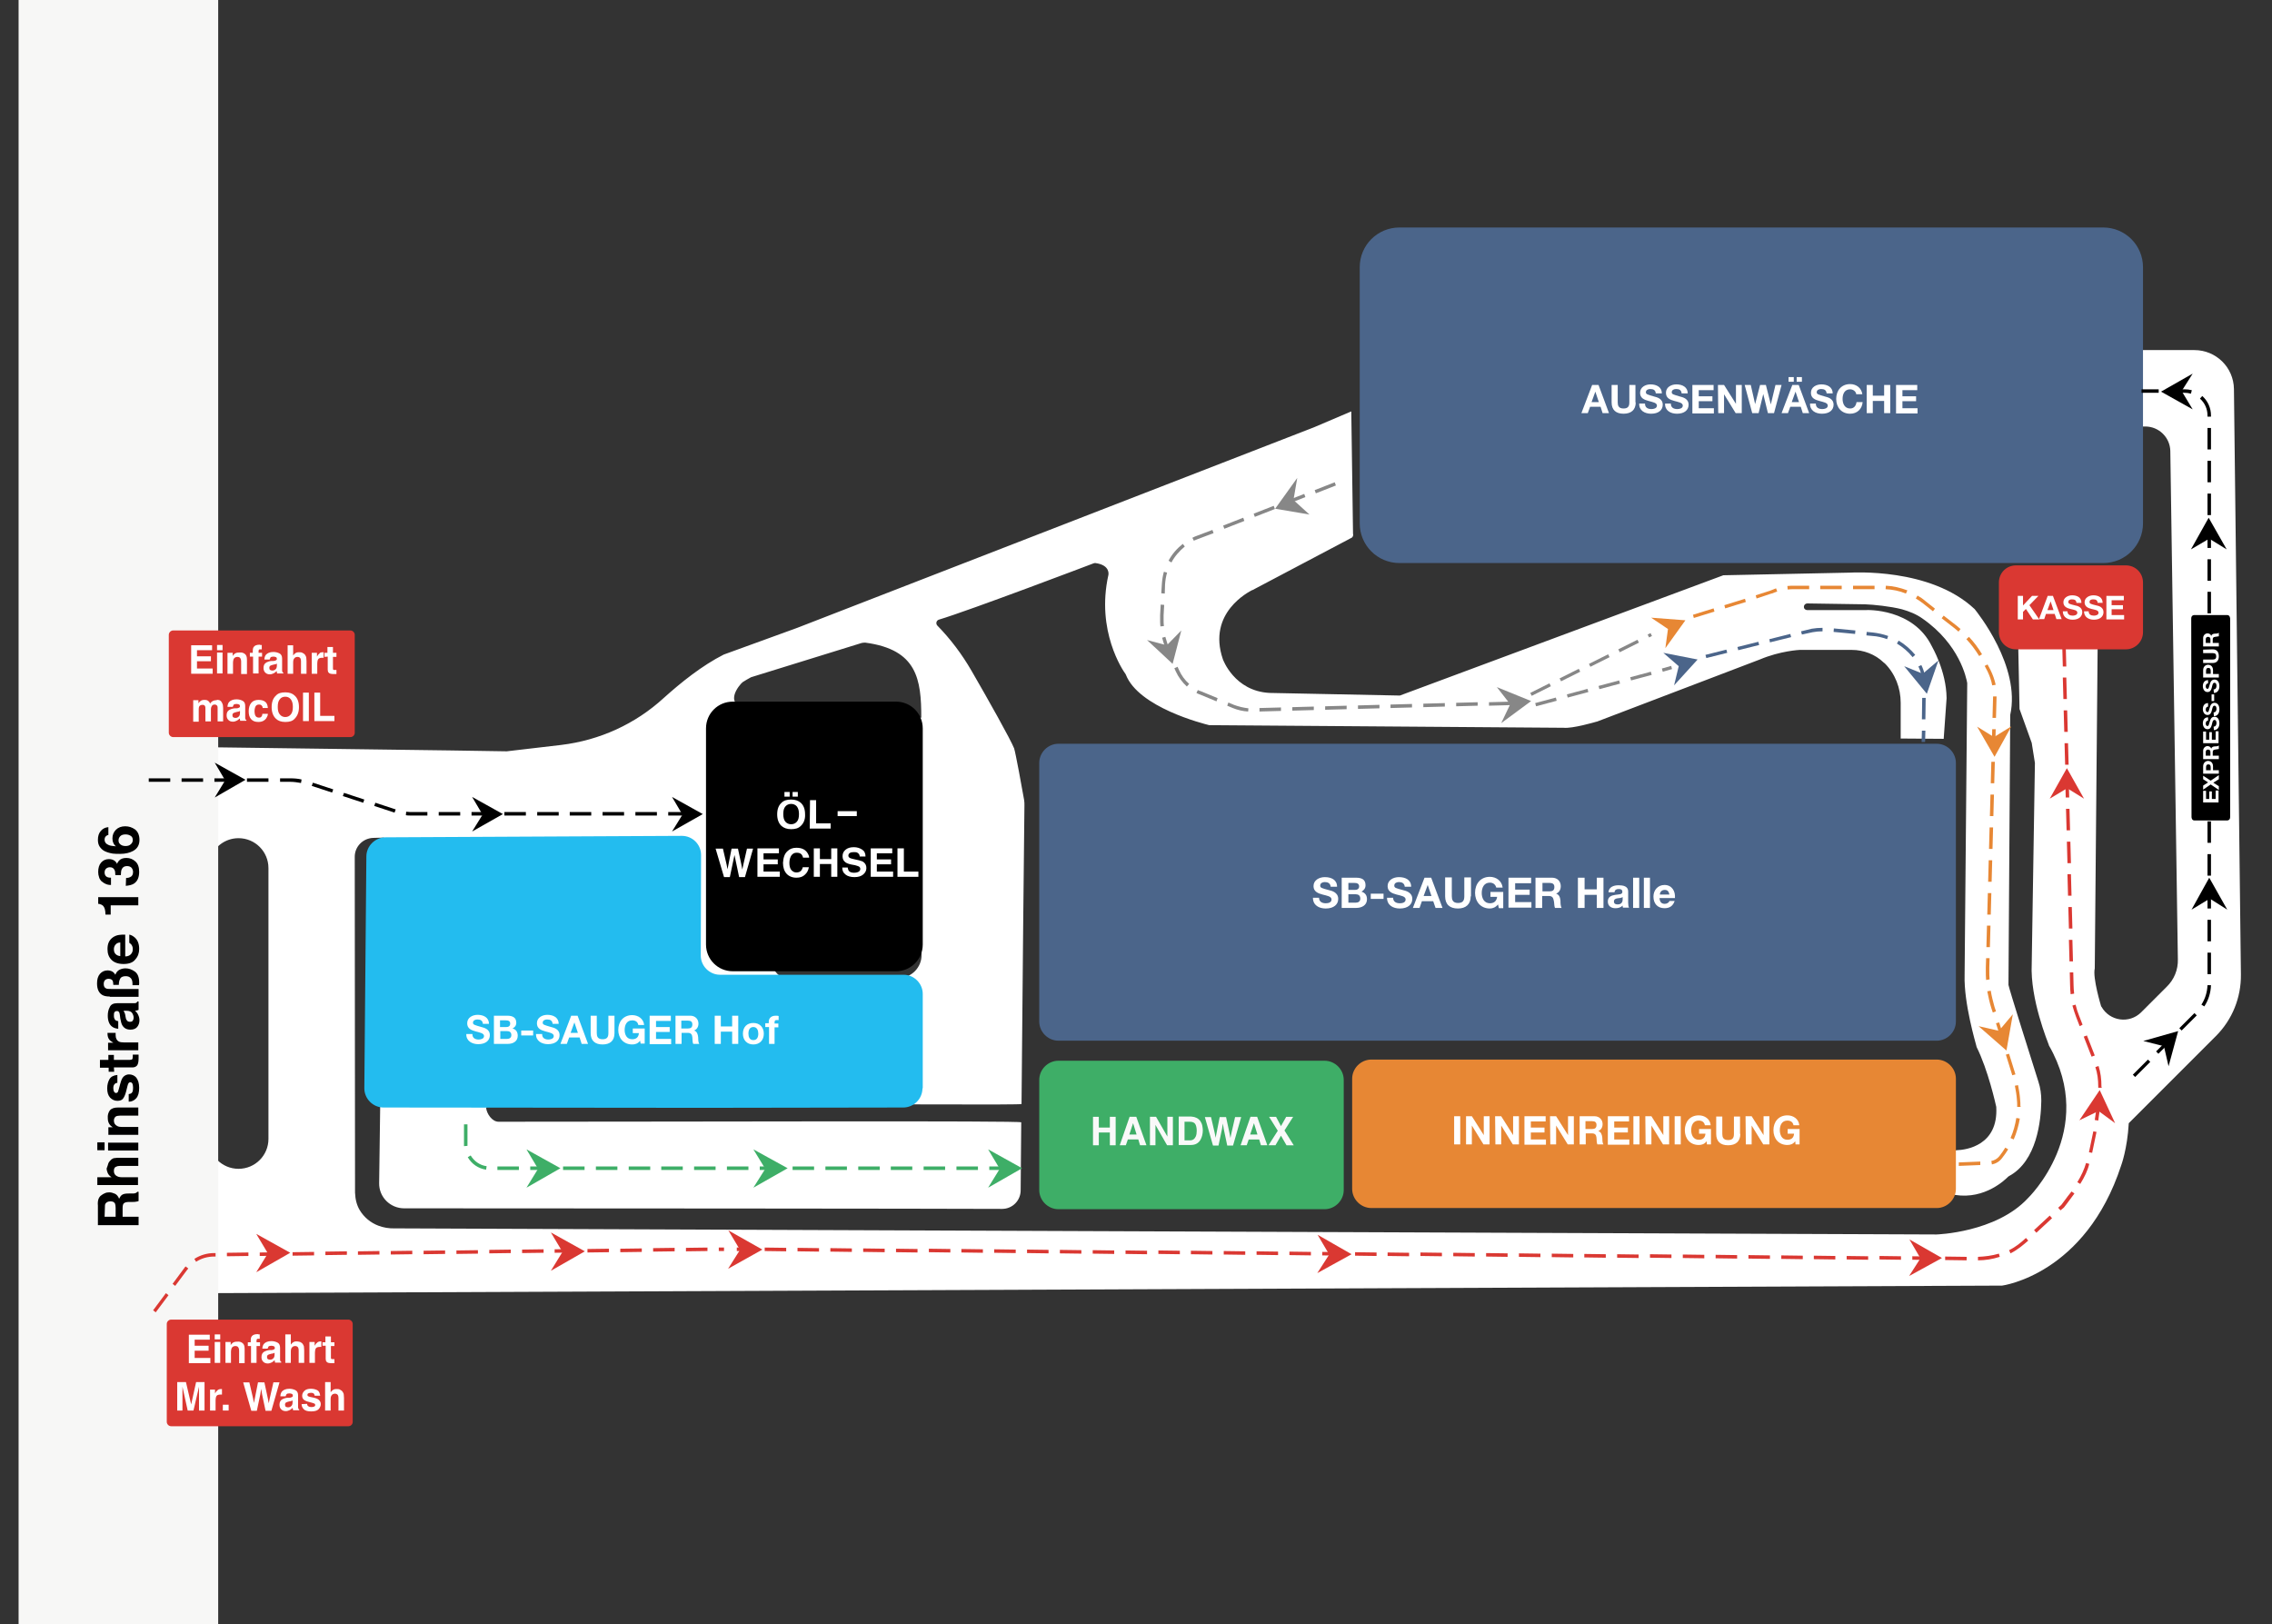 <?xml version="1.0" encoding="utf-8"?>
<!-- Generator: Adobe Illustrator 27.0.0, SVG Export Plug-In . SVG Version: 6.00 Build 0)  -->
<svg version="1.1" id="Ebene_1" xmlns="http://www.w3.org/2000/svg" xmlns:xlink="http://www.w3.org/1999/xlink" x="0px" y="0px"
	 viewBox="0 0 782 559" style="enable-background:new 0 0 782 559;" xml:space="preserve">
<rect x="0" y="0" width="782" height="559" fill="#333333" stroke="none"/>
<g>
	<path style="fill:#FFFFFF;" d="M71.9,298.8v92.1l0.5-95.1C72.1,296.7,71.9,297.7,71.9,298.8z"/>
	<path style="fill:#FFFFFF;" d="M768.9,133.9c-0.1-7.5-6.2-13.4-13.6-13.4h-29.6v26.3h12.7
		c4.7,0,8.5,3.8,8.6,8.4l2.6,175c0.1,3.6-1.3,7-3.9,9.5L737,348.4
		C732.9,352.5,726.1,351.5,723.3,346.5l-0.1-0.1c0,0-3-9.8-2.2-13.1l0,0l1-112.1l0.4-22.5
		l0,0l-27,0.2c-0.7,0-1.2,0.6-1.2,1.2l0.9,43.8c0,0.1,0,0.3,0.1,0.4l4.1,11.4
		c0.3,1.9,0.8,5,1.1,6.9l-1.1,69.2c-0.6,12.1,5.6,27,5.9,27.9
		c0,0,0,0,0,0.1C722.1,389.2,698,412.4,698,412.4c-11,11.9-31.5,12.5-31.5,12.5l-530.3-2.1
		c-2.3,0.1-4.3-0.3-5.9-0.9c-2.7-1-5-2.9-6.5-5.4c-1-1.7-1.5-3.6-1.6-6l-0.1-115.6
		c0-3.5,2.8-6.4,6.4-6.5l3.6-0.1l-1.6,118.9c-0.1,4.8,3.8,8.7,8.6,8.7
		c45.3,0,189.3,0.1,205.8,0.2c3.6,0,6.4-2.9,6.4-6.4c0-1.5,0.1-10.6,0.2-23.4
		c0-0.6-113.8-0.2-179.9-0.2c-2.2,0-4.1-2.7-4.3-4.9c-0.2-2.4,184.3-0.5,184.3-1.2
		c0.3-36.7,0.9-95,1-102.8c0-0.6,0-1.2-0.1-1.8c-0.6-3.6-3.1-17-3.4-17.6
		v-0.1c-1.2-3.1-9.2-17.3-14.7-26.8c-3.3-5.7-7.2-10.9-11.8-15.6l0,0
		c-0.6-0.7-0.3-1.7,0.5-2c10.7-3.2,53.3-19.4,53.3-19.4
		c0.2-0.1,0.4-0.1,0.6-0.1c5.3,0.7,4.5,4.1,4.5,4.1c-4.3,19.3,5,32.9,5.9,34.1
		c0,0.1,0.1,0.1,0.1,0.2c4.4,11.3,26.7,16.9,28.7,17.4c0.1,0,0.2,0,0.3,0
		l121.7,0.9l0,0c3.1,0.3,10.6-1.9,11.3-2.1h0.1l56.1-21.4
		c7.1-3,13.7-3.3,13.7-3.3h18c4,0,8,1.5,10.9,4.3c0.1,0.1,0.2,0.2,0.4,0.3
		c3.6,3.6,5.5,8.5,5.5,13.6v12.3l0,0L669,254.3l0,0l1-14l0,0c-0.1-9.5-5.1-17.8-5.1-17.9
		c-6.4-13-22.2-12.5-22.9-12.4c0,0,0,0-0.1,0h-19.8c-0.6,0-1.2-0.4-1.2-1
		c-0.1-0.7,0.5-1.3,1.2-1.3l19.9,0.3c2.9,0.1,8.7,0.7,12.6,1.7c2.5,0.7,5,1.7,7.1,3.2
		c12.8,8.9,15.1,20.5,15.4,22.2c0,0.1,0,0.2,0,0.3l-0.9,100.2
		c-0.3,9.8,3.9,23.7,4.1,24.6v0.1c4,8,6.6,19.8,6.8,20.7v0.1
		c0.7,13.1-10.2,14.7-13.7,14.8c-0.6,0-1.1,0.5-1.1,1.2
		c-0.1,2.9-0.2,10.3-0.3,13c0,0.6,0.4,1.1,1,1.2
		c10.3,1.6,17.3-5.4,18.2-6.3c0.1-0.1,0.2-0.1,0.3-0.2
		c9.6-5.2,11-19.1,11.1-25.9c0-2.3-0.3-4.5-1-6.6
		c-2.6-8.2-10.2-32.3-10.3-33.3v-0.1l0.6-92.6c0-0.1,0-0.2,0-0.2
		c3.7-16.8-11.5-35.5-12.2-36.4c0,0,0,0-0.1-0.1c-15.2-14.3-42.1-12.5-43-12.5c0,0,0,0-0.1,0
		l-43.2,0.9c-0.1,0-0.3,0-0.4,0.1l-110.8,41.2c-0.1,0.1-0.3,0.1-0.4,0.1
		l-44.7-0.9c-12.2-0.6-16.1-11.6-16.1-11.6c-5.5-16.1,9.2-23.3,10.1-23.8h0.1
		l33.9-17.9c0.6-0.2,0.9-0.9,0.7-1.5l-0.6-42.1l-12.9,5.5l-177.8,69l-25.3,9.2l0,0
		c-7.5,3.8-14.7,9.6-20.6,14.9c-9.8,9-22.1,14.6-35.3,16.2c-9.6,1.1-18.7,2.2-18.8,2.2l0,0
		l-19.3-0.3l-82.6-1.1l0,0l-0.2,38.5c1.3-4.2,5.2-7.2,9.8-7.2l0,0c5.7,0,10.3,4.6,10.3,10.3V392
		c0,5.7-4.6,10.3-10.3,10.3l0,0c-5.7,0-10.3-4.6-10.3-10.3v-1.1l-0.269,54.2L689.1,442.5l0,0
		c0,0,28.7-3.7,41-41.4c0,0,2.1-5.6,2.6-14.5l30-30c5.6-5.6,8.7-13.2,8.6-21.2
		L768.9,133.9z M255.6,234.8c0.1-0.1,2.8-1.7,2.9-1.7l38.1-11.8
		c0.5-0.1,0.8-0.1,1-0.1c0.1,0,0.2,0,0.3,0c17.8,2.4,19.2,12.6,19.2,25.9
		L309,243c-0.7,0-1.2,0.5-1.2,1.2l-0.9,55.3c0,0.7,0.5,1.2,1.2,1.2h6.2
		c1.5,0,2.7,1.2,2.7,2.7c0,3.2,0,10.1,0.2,25.1c0.1,4.5-3.5,8.1-8,8.2l-37,0.4
		c-3.6,0-6.6-2.9-6.6-6.6c0.1-9.7,0.3-26.6,0.4-26.7
		c0.5-0.7,1.5-1.3,2.2-1.7c0.4-0.2,4.5-0.6,4.5-1l1.2-57c0-0.6-0.5-1.2-1.1-1.2l-16-0.8
		c-0.1,0-0.8,1.5-0.8,1.5C249.4,241.9,254.4,235.8,255.6,234.8z"/>
</g>
<rect x="6.4" style="fill:#F7F7F6;" width="68.7" height="559"/>
<path style="fill:#878787;" d="M429.6,244.9c-1.8-0.1-3.6-0.5-5.3-1.2l-1.9-0.8l0.4-1.1
	l1.9,0.8c1.6,0.6,3.3,1,5,1.2L429.6,244.9z M433.5,244.9v-1.2l7.4-0.2v1.2L433.5,244.9z
	 M444.8,244.6v-1.2l7.4-0.2v1.2L444.8,244.6z M456.1,244.3v-1.2l7.4-0.2v1.2L456.1,244.3z
	 M467.4,244v-1.2l7.4-0.2v1.2L467.4,244z M478.6,243.7v-1.2L486,242.3v1.2L478.6,243.7z M489.9,243.4
	v-1.2l7.4-0.2v1.2L489.9,243.4z M501.2,243.1v-1.2l7.4-0.2v1.2L501.2,243.1z M512.5,242.9v-1.2
	l7.4-0.2v1.2L512.5,242.9z M523.8,242.6v-1.2h0.5v1.2H523.8z M418.7,241.4L412.9,239
	c-0.4-0.1-0.7-0.3-1.1-0.5l0.5-1c0.3,0.2,0.6,0.3,1,0.4l5.8,2.4L418.7,241.4z
	 M408.5,236.3c-1.6-1.5-2.9-3.2-3.8-5.2l-0.5-1.1l1.1-0.5l0.5,1.1c0.8,1.8,2,3.5,3.5,4.8L408.5,236.3z
	 M402.7,226.5l-1.1-2.4c-0.7-1.5-1.2-3-1.6-4.6l1.1-0.3c0.4,1.5,0.9,3,1.5,4.4
	l1.1,2.4L402.7,226.5z M399.4,215.6c-0.1-0.8-0.1-1.6-0.1-2.4c0-0.5,0-1,0-1.5
	l0.2-3.6l1.2,0.1L400.5,211.8c0,0.5,0,1,0,1.4c0,0.8,0,1.5,0.1,2.3L399.4,215.6z
	 M400.9,204.3L399.7,204.2l0.2-3.1c0.1-1.5,0.3-2.9,0.7-4.3l1.1,0.3
	c-0.4,1.3-0.6,2.7-0.7,4L400.9,204.3z M403.2,193.6l-1-0.6c1.2-2.3,2.9-4.2,4.9-5.8
	l0.7,0.9C405.9,189.7,404.3,191.5,403.2,193.6z M410.9,186.1l-0.5-1
	c0.5-0.3,1.1-0.5,1.6-0.7l5.3-2l0.4,1.1l-5.3,2C411.9,185.7,411.4,185.9,410.9,186.1z
	 M421.4,182L421,180.9l6.9-2.7l0.4,1.1L421.4,182z M431.9,177.9L431.5,176.8l6.9-2.7
	l0.4,1.1L431.9,177.9z M442.4,173.8L442,172.7l6.9-2.7l0.4,1.1L442.4,173.8z M452.9,169.8
	L452.5,168.7l6.9-2.7l0.4,1.1L452.9,169.8z"/>
<path style="fill:#DA3832;" d="M680.8,433.8v-1.2c2.4-0.1,4.8-0.4,7.2-1.1l0.3,1.1
	C685.8,433.4,683.3,433.8,680.8,433.8z M676.9,433.8L669.5,433.7v-1.2l7.4,0.1
	V433.8z M665.6,433.7l-7.4-0.1v-1.2l7.4,0.1V433.7z M654.3,433.6L646.9,433.5
	v-1.2l7.4,0.1V433.6z M643,433.6L635.6,433.5v-1.2L643,432.4V433.6z M631.7,433.5
	l-7.4-0.1v-1.2l7.4,0.1V433.5z M620.5,433.4l-7.4-0.1v-1.2l7.4,0.1V433.4z
	 M609.2,433.3l-7.4-0.1V432l7.4,0.1V433.3z M597.9,433.2L590.5,433.1v-1.2
	L597.9,432V433.2z M586.6,433.1L579.2,433v-1.2l7.4,0.1V433.1z M575.3,433
	l-7.4-0.1v-1.2l7.4,0.1V433z M564,433l-7.4-0.1v-1.2L564,431.8V433z M552.7,432.9
	l-7.4-0.1v-1.2l7.4,0.1V432.9z M541.5,432.8l-7.4-0.1v-1.2l7.4,0.1V432.8z
	 M530.2,432.7l-7.4-0.1v-1.2l7.4,0.1V432.7z M518.9,432.6L511.5,432.5v-1.2
	l7.4,0.1V432.6z M507.6,432.5l-7.4-0.1v-1.2l7.4,0.1V432.5z M496.3,432.4
	l-7.4-0.1v-1.2l7.4,0.1V432.4z M485,432.4l-7.4-0.1v-1.2L485,431.2V432.4z
	 M473.8,432.3l-7.4-0.1V431l7.4,0.1V432.3z M462.5,432.2l-7.4-0.1v-1.2L462.5,431
	V432.2z M451.2,432.1L443.8,432v-1.2l7.4,0.1V432.1z M439.9,432L432.5,431.9v-1.2
	l7.4,0.1V432z M428.6,431.9l-7.4-0.1v-1.2l7.4,0.1V431.9z M417.3,431.8
	l-7.4-0.1v-1.2l7.4,0.1V431.8z M406.1,431.7l-7.4-0.1v-1.2l7.4,0.1V431.7z
	 M394.8,431.7l-7.4-0.1v-1.2l7.4,0.1V431.7z M383.5,431.6L376.1,431.5v-1.2
	l7.4,0.1V431.6z M372.2,431.5l-7.4-0.1v-1.2l7.4,0.1V431.5z M360.9,431.4
	L353.5,431.3v-1.2l7.4,0.1V431.4z M692,431.4l-0.5-1.1
	c2.3-1.1,4.2-2.7,5.8-4.2l0.8,0.9C696.4,428.5,694.4,430.2,692,431.4z
	 M349.6,431.3l-7.4-0.1V430l7.4,0.1V431.3z M338.3,431.2l-7.4-0.1v-1.2
	L338.3,430V431.2z M327.1,431.1L319.7,431v-1.2l7.4,0.1V431.1z M315.8,431.1
	L308.4,431v-1.2l7.4,0.1V431.1z M304.5,431l-7.4-0.1v-1.2l7.4,0.1V431z
	 M293.2,430.9l-7.4-0.1v-1.2l7.4,0.1V430.9z M281.9,430.8L274.5,430.7v-1.2
	l7.4,0.1V430.8z M270.6,430.7l-7.4-0.1v-1.2l7.4,0.1V430.7z M259.4,430.6h-5.8
	v-1.2h5.8V430.6z M700.9,424.3l-0.8-0.9l5.4-5l0.8,0.9L700.9,424.3z
	 M709.2,416.6l-0.8-0.9l1.1-1c0.3-0.4,0.6-0.8,0.9-1.2
	c0.8-1.1,1.7-2.3,2.6-3.4l1,0.7c-0.9,1.2-1.7,2.3-2.6,3.5
	c-0.3,0.4-0.6,0.8-1,1.3l-0.1,0.1L709.2,416.6z M716,407.5l-1-0.6
	c1.4-2.3,2.4-4.5,3-6.6l1.1,0.3C718.6,402.8,717.5,405.1,716,407.5z M720.1,396.8
	L719,396.6l1.5-7.2l1.1,0.2L720.1,396.8z M722.2,385.7L721,385.5
	c0.1-0.7,0.2-1.4,0.3-2.1c0.3-1.7,0.5-3.5,0.7-5.2l1.2,0.1
	C723,380,722.8,381.8,722.5,383.5C722.4,384.3,722.3,385,722.2,385.7z M723.4,374.4h-1.2
	c0-0.1,0-0.2,0-0.3c0-2.5-0.3-4.8-1-6.8l1.1-0.4c0.7,2.2,1,4.5,1,7.2
	C723.4,374.2,723.4,374.3,723.4,374.4z M719.9,363.7l-2.7-6.9l1.1-0.4
	L721,363.3L719.9,363.7z M715.8,353.2l-1.2-3.1c-0.5-1.3-0.9-2.6-1.3-4
	l1.1-0.3c0.3,1.3,0.7,2.6,1.2,3.8l1.2,3.1L715.8,353.2z M712.7,342.2
	c-0.1-1-0.2-2.1-0.2-3.2l-0.1-4.3h1.2L713.7,339c0,1,0.1,2,0.2,3L712.7,342.2z
	 M712.3,330.9L712.1,323.5h1.2l0.2,7.4H712.3z M712.1,319.6l-0.2-7.4h1.2
	l0.2,7.4H712.1z M711.8,308.3l-0.2-7.4h1.2L713,308.3H711.8z M711.6,297.1
	l-0.2-7.4h1.2l0.2,7.4H711.6z M711.3,285.8l-0.2-7.4h1.2l0.2,7.4H711.3z
	 M711,274.5l-0.2-7.4H712l0.2,7.4H711z M710.8,263.2l-0.2-7.4h1.2L712,263.2H710.8z
	 M710.5,251.9L710.3,244.5H711.5l0.2,7.4H710.5z M710.2,240.6L710,233.2h1.2l0.2,7.4
	H710.2z M710,229.4L709.8,222H711l0.2,7.4H710z M709.7,218.1L709.5,210.7h1.2l0.2,7.4
	H709.7z M709.4,206.8l-0.2-7.4h1.2l0.2,7.4H709.4z"/>
<path style="fill:#4B658A;" d="M662.6,255.4h-1.2l0.1-3.9h1.2L662.6,255.4z M662.7,247.6
	H661.5l0.1-7.4h1.2L662.7,247.6z M662.9,236.3h-1.2v-0.7c0-0.1,0-0.2,0-0.2
	c0-2.1-0.5-4.1-1.4-6l1-0.5c1,2,1.5,4.2,1.5,6.5c0,0.1,0,0.2,0,0.2L662.9,236.3z M587.3,226.5
	L587,225.4l7.2-1.8L594.5,224.7L587.3,226.5z M658.3,226.2c-1.5-1.9-3.3-3.4-5.4-4.7l0.6-1
	c2.2,1.3,4.1,3,5.7,4.9L658.3,226.2z M598.3,223.8L598,222.7l7.2-1.8L605.5,222L598.3,223.8z
	 M609.2,221.1L609,220l7.2-1.8L616.5,219.3L609.2,221.1z M649.5,220c-1.6-0.6-3.3-1-5-1.1
	l-2.1-0.2l0.1-1.2l2.1,0.2c1.8,0.2,3.6,0.6,5.3,1.2L649.5,220z M620.2,218.4l-0.3-1.1
	l3.7-0.9c1.2-0.2,2.4-0.3,3.7-0.3v1.2c-1.2,0-2.3,0.1-3.4,0.3L620.2,218.4z
	 M638.5,218.2l-7.4-0.7l0.1-1.2l7.4,0.7L638.5,218.2z"/>
<g>
	<path style="fill:#4B658A;" d="M673.2,351.6c0,3.6-3,6.6-6.6,6.6H364.3
		c-3.6,0-6.6-3-6.6-6.6v-89c0-3.6,3-6.6,6.6-6.6h302.3c3.6,0,6.6,3,6.6,6.6
		L673.2,351.6L673.2,351.6z"/>
</g>
<path style="fill:#E78734;" d="M666.9,401.6v-1.2l3.4-0.1V401.5L666.9,401.6z M674.2,401.3
	v-1.2l7.4-0.3V401L674.2,401.3z M685.6,400.8l-0.2-1.2
	c1.1-0.2,2.1-0.8,2.8-1.7c0.7-0.9,1.4-1.9,2-2.9l1,0.6
	c-0.6,1-1.4,2.1-2.1,3C688.2,399.8,687,400.5,685.6,400.8z M693.1,392.2l-1.1-0.5
	c1-2.2,1.6-4.5,2-6.9l1.2,0.2C694.8,387.4,694.1,389.9,693.1,392.2z M695.5,381
	h-1.2c0-0.1,0-0.2,0-0.3c0-0.7,0-1.4-0.1-2.2c-0.1-1.6-0.4-3.2-0.7-4.8
	l1.1-0.2c0.3,1.6,0.6,3.3,0.7,4.9c0.1,0.7,0.1,1.5,0.1,2.3
	C695.5,380.8,695.5,380.9,695.5,381z M692.6,370.1L690.4,363l1.1-0.3l2.2,7.1
	L692.6,370.1z M689.2,359.3L687,352.2l1.1-0.3L690.3,359L689.2,359.3z M685.9,348.5
	l-0.5-1.5c-0.6-1.9-1-3.8-1.4-5.8L685.2,341C685.5,342.9,686,344.8,686.5,346.6l0.5,1.5
	L685.9,348.5z M683.6,337.3c-0.1-1-0.1-2.1-0.1-3.1c0-0.4,0-0.8,0-1.2l0.1-3.2
	h1.2l-0.1,3.2c0,0.4,0,0.8,0,1.1c0,1,0,2,0.1,3L683.6,337.3z M684.9,326h-1.2
	l0.2-7.4h1.2L684.9,326z M685.2,314.8H684l0.2-7.4h1.2L685.2,314.8z M685.5,303.5
	h-1.2l0.2-7.4h1.2L685.5,303.5z M685.8,292.2h-1.2l0.2-7.4H686L685.8,292.2z
	 M686.1,280.9h-1.2l0.2-7.4h1.2L686.1,280.9z M686.4,269.6h-1.2l0.2-7.4
	h1.2L686.4,269.6z M686.7,258.4H685.5L685.7,251h1.2L686.7,258.4z M687,247.1h-1.2
	L686,239.7h1.2v0.1L687,247.1z M685.7,235.9c-0.3-1.7-0.9-3.3-1.6-4.8l-1-1.9l1-0.5
	l1,1.9c0.8,1.6,1.4,3.3,1.8,5.1L685.7,235.9z M681.2,225.8
	c-1.3-2.1-2.7-4-4.4-5.8l0.9-0.8c1.7,1.8,3.2,3.8,4.5,6L681.2,225.8z M674.1,217.4
	c-0.4-0.4-0.9-0.7-1.3-1.1l-4.5-3.5L669,211.9l4.5,3.5c0.4,0.4,0.9,0.7,1.3,1.1
	L674.1,217.4z M583,212.7l-0.3-1.1l7.1-2.2l0.3,1.1L583,212.7z M665.3,210.4l-3.4-2.7
	c-0.8-0.6-1.6-1.2-2.5-1.7l0.6-1c0.9,0.5,1.8,1.1,2.6,1.8l3.4,2.7L665.3,210.4z
	 M593.8,209.4L593.5,208.3l7.1-2.2l0.3,1.1L593.8,209.4z M604.6,206l-0.3-1.1
	l5-1.6c0.7-0.3,1.3-0.5,2-0.8l0.4,1.1c-0.7,0.2-1.3,0.5-1.9,0.7h-0.1L604.6,206z
	 M656,204.3c-2.2-0.9-4.6-1.4-7-1.5l0.1-1.2c2.5,0.1,5,0.7,7.4,1.6L656,204.3z
	 M615.3,202.9l-0.1-1.2c0.8-0.1,1.6-0.1,2.5-0.1h5v1.2h-5
	C616.8,202.8,616,202.8,615.3,202.9z M645.2,202.8h-7.4v-1.2h7.4V202.8z M633.9,202.8H626.5v-1.2
	h7.4V202.8z"/>
<path style="fill:#878787;" d="M527.2,239.5l-0.5-1l6.6-3.3l0.5,1L527.2,239.5z M537.3,234.5l-0.5-1l6.6-3.3
	l0.5,1L537.3,234.5z M547.4,229.5l-0.5-1l6.6-3.3l0.5,1L547.4,229.5z M557.5,224.5l-0.5-1l6.6-3.3l0.5,1
	L557.5,224.5z M567.6,219.4l-0.5-1l1-0.5l0.5,1L567.6,219.4z"/>
<path style="fill:#878787;" d="M528.7,243.1L528.4,242l7.1-1.9l0.3,1.1L528.7,243.1z
	 M539.6,240.1L539.3,239l7.1-1.9l0.3,1.1L539.6,240.1z M550.5,237.2l-0.3-1.1
	l7.1-1.9l0.3,1.1L550.5,237.2z M561.4,234.2l-0.3-1.1l7.1-1.9L568.5,232.3L561.4,234.2z
	 M572.3,231.2L572,230.1l3.2-0.9L575.5,230.3L572.3,231.2z"/>
<polygon style="fill:#878787;" points="527,241.3 516.7,248.9 519.8,242.4 515.2,236.5 "/>
<polygon style="fill:#878787;" points="403.6,228.5 394.8,220.3 401.6,222.1 406.6,217 "/>
<polygon style="fill:#878787;" points="438.9,175.1 446.5,164.5 445.2,172.1 450.7,177.1 "/>
<polygon style="fill:#DA3832;" points="262.4,430.1 250.6,436.7 254.7,430.2 250.7,423.5 "/>
<polygon style="fill:#DA3832;" points="465.2,431.7 453.4,438.2 457.5,431.8 453.5,425 "/>
<polygon style="fill:#DA3832;" points="668.4,433 657.1,439.2 661,433.1 657.2,426.6 "/>
<polygon style="fill:#DA3832;" points="722.7,375.2 728,386.6 722.3,382.4 715.7,385.6 "/>
<polygon points="749.7,354.9 746.4,367 744.8,360.1 737.7,358.3 "/>
<polygon points="760.4,302.1 766.6,313.1 760.6,309.3 754.3,313.1 "/>
<polygon points="760.2,178.2 766.4,189.1 760.4,185.4 754.1,189.1 "/>
<polygon points="743.8,134.8 754.7,128.6 750.9,134.6 754.7,140.9 "/>
<polygon style="fill:#DA3832;" points="711.4,264.4 717.3,274.9 711.5,271.3 705.5,274.9 "/>
<path style="fill:#4B658A;" d="M723.9,193.8H481.7C474.1,193.8,468,187.7,468,180.1V92
	c0-7.6,6.1-13.7,13.7-13.7h242.2c7.6,0,13.7,6.1,13.7,13.7v88.1
	C737.6,187.7,731.5,193.8,723.9,193.8z"/>
<polygon style="fill:#E78734;" points="580.1,213.5 573.2,223.1 574.1,216.5 568.3,212.6 "/>
<polygon style="fill:#4B658A;" points="584.3,227 576.2,235.9 577.8,229.3 572.5,224.7 "/>
<g>
	<path style="fill:#FFFFFF;" d="M548,132.5h2.2l3.6,9.7h-2.2l-0.7-2.2h-3.6L546.5,142.2h-2.2L548,132.5z
		 M547.8,138.4h2.5l-1.2-3.6l0,0L547.8,138.4z"/>
	<path style="fill:#FFFFFF;" d="M563,138.5c0,2.6-1.6,3.9-4.2,3.9c-2.6,0-4.1-1.3-4.1-3.9v-6
		h2.1v6c0,1.1,0.3,2.1,2,2.1c1.5,0,2-0.7,2-2.1v-6h2.1v6H563z"/>
	<path style="fill:#FFFFFF;" d="M566.2,139c0,1.3,1,1.8,2.2,1.8c0.7,0,1.9-0.2,1.9-1.2
		s-1.5-1.2-2.9-1.6C566,137.6,564.5,137.1,564.5,135.2c0-2,1.9-2.9,3.6-2.9
		c2,0,3.9,0.9,3.9,3.1h-2.1c-0.1-1.2-0.9-1.5-1.9-1.5c-0.7,0-1.5,0.3-1.5,1.1
		c0,0.7,0.5,0.8,2.9,1.5c0.7,0.2,2.9,0.6,2.9,2.8c0,1.8-1.4,3.1-4,3.1
		c-2.2,0-4.2-1.1-4.1-3.5h2L566.2,139L566.2,139z"/>
	<path style="fill:#FFFFFF;" d="M575.1,139c0,1.3,1,1.8,2.2,1.8c0.7,0,1.9-0.2,1.9-1.2
		s-1.5-1.2-2.9-1.6c-1.4-0.4-2.9-0.9-2.9-2.8c0-2,1.9-2.9,3.6-2.9
		c2,0,3.9,0.9,3.9,3.1h-2.1c-0.1-1.2-0.9-1.5-1.9-1.5c-0.7,0-1.5,0.3-1.5,1.1
		c0,0.7,0.5,0.8,2.9,1.5c0.7,0.2,2.9,0.6,2.9,2.8c0,1.8-1.4,3.1-4,3.1
		c-2.2,0-4.2-1.1-4.1-3.5h2L575.1,139L575.1,139z"/>
	<path style="fill:#FFFFFF;" d="M582.5,132.5h7.3v1.8h-5.1v2.1h4.7v1.7h-4.7V140.5h5.2v1.8H582.5V132.5z"/>
	<path style="fill:#FFFFFF;" d="M591.3,132.5h2.1l4.1,6.5l0,0v-6.5h2v9.7h-2.1l-4-6.5l0,0v6.5h-2L591.3,132.5
		L591.3,132.5z"/>
	<path style="fill:#FFFFFF;" d="M610.6,142.2H608.5l-1.6-6.6l0,0L605.3,142.2h-2.2l-2.6-9.7h2.1
		l1.5,6.6l0,0l1.7-6.6h2l1.7,6.7l0,0l1.6-6.7h2.1L610.6,142.2z"/>
	<path style="fill:#FFFFFF;" d="M616.9,132.5h2.2l3.6,9.7H620.5l-0.7-2.2h-3.6l-0.8,2.2h-2.2
		L616.9,132.5z M615.6,129.8h1.8v1.6h-1.8V129.8z M616.7,138.4h2.5L618,134.8l0,0
		L616.7,138.4z M618.4,129.8h1.8v1.6h-1.8V129.8z"/>
	<path style="fill:#FFFFFF;" d="M625,139c0,1.3,1,1.8,2.2,1.8c0.7,0,1.9-0.2,1.9-1.2s-1.5-1.2-2.9-1.6
		c-1.4-0.4-2.9-0.9-2.9-2.8c0-2,1.9-2.9,3.6-2.9c2,0,3.9,0.9,3.9,3.1h-2.1
		c-0.1-1.2-0.9-1.5-1.9-1.5c-0.7,0-1.5,0.3-1.5,1.1c0,0.7,0.5,0.8,2.9,1.5
		c0.7,0.2,2.9,0.6,2.9,2.8c0,1.8-1.4,3.1-4,3.1c-2.2,0-4.2-1.1-4.1-3.5h2L625,139
		L625,139z"/>
	<path style="fill:#FFFFFF;" d="M638.9,135.7c-0.1-1-1.1-1.7-2.1-1.7c-1.9,0-2.6,1.6-2.6,3.3
		c0,1.6,0.7,3.3,2.6,3.3c1.3,0,2-0.9,2.2-2.2h2.1c-0.2,2.4-1.9,4-4.3,4
		c-3,0-4.8-2.2-4.8-5.1s1.8-5.1,4.8-5.1c2.1,0,3.9,1.3,4.2,3.5H638.9L638.9,135.7z
		"/>
	<path style="fill:#FFFFFF;" d="M642.5,132.5h2.1v3.7H648.5v-3.7h2.1v9.7H648.5V138h-3.9v4.2H642.5V132.5z"/>
	<path style="fill:#FFFFFF;" d="M652.6,132.5h7.3v1.8h-5.1v2.1H659.5v1.7h-4.7V140.5H660v1.8h-7.4V132.5z"
		/>
</g>
<polygon style="fill:#E78734;" points="686.5,260.5 680.5,250.1 686.3,253.7 692.3,250 "/>
<polygon style="fill:#E78734;" points="690.6,361.6 681,353.2 688,354.8 692.8,349.1 "/>
<polygon style="fill:#4B658A;" points="663.2,238.8 655.4,229.3 661.8,231.9 667.2,227.3 "/>
<path style="fill:#DA3832;" d="M119.9,490.9h-61c-0.8,0-1.5-0.7-1.5-1.5v-33.7c0-0.8,0.7-1.5,1.5-1.5h61
	c0.8,0,1.5,0.7,1.5,1.5v33.7C121.4,490.3,120.7,490.9,119.9,490.9z"/>
<g>
	<path style="fill:#3EAE67;" d="M462.5,409.6c0,3.6-3,6.6-6.6,6.6h-91.6
		c-3.6,0-6.6-3-6.6-6.6v-37.9c0-3.6,3-6.6,6.6-6.6h91.6
		c3.6,0,6.6,3,6.6,6.6V409.6z"/>
</g>
<g>
	<path style="fill:#F9F9F9;" d="M376.2,394.2v-9.8h2v3.7H382v-3.7h2v9.8h-2v-4.4h-3.8v4.4
		H376.2z"/>
	<path style="fill:#F9F9F9;" d="M388.8,384.4h2.3l3.5,9.8h-2.2l-0.6-2h-3.6l-0.7,2h-2.1
		L388.8,384.4z M388.7,390.5h2.5L390,386.6L388.7,390.5z"/>
	<path style="fill:#F9F9F9;" d="M395.8,384.4h2.1l3.9,6.8v-6.8h1.9v9.8h-2l-4-7v7h-1.9
		V384.4z"/>
	<path style="fill:#F9F9F9;" d="M411.4,384.6c0.7,0.2,1.2,0.6,1.7,1.2
		c0.3,0.5,0.6,1,0.7,1.6s0.2,1.1,0.2,1.6c0,1.3-0.3,2.4-0.8,3.3
		c-0.7,1.2-1.8,1.8-3.3,1.8h-4.2v-9.8h4.2C410.5,384.4,411,384.4,411.4,384.6z
		 M407.7,386.1V392.5h1.9c1,0,1.6-0.5,2-1.4c0.2-0.5,0.3-1.1,0.3-1.9
		c0-1-0.2-1.8-0.5-2.3S410.5,386.1,409.5,386.1L407.7,386.1L407.7,386.1z"/>
	<path style="fill:#F9F9F9;" d="M416.8,384.4L418.1,390l0.3,1.6l0.3-1.5l1.1-5.6h2.2
		l1.2,5.6l0.3,1.6l0.3-1.5l1.3-5.7h2.1l-2.8,9.8h-2l-1.2-5.7l-0.3-1.9
		l-0.3,1.9l-1.2,5.7h-1.9L414.7,384.5h2.1V384.4z"/>
	<path style="fill:#F9F9F9;" d="M430.4,384.4h2.3l3.5,9.8H434l-0.6-2h-3.6l-0.7,2H427
		L430.4,384.4z M430.3,390.5h2.5l-1.2-3.9L430.3,390.5z"/>
	<path style="fill:#F9F9F9;" d="M439,394.2h-2.4l3.2-5l-3-4.8h2.4l1.7,3.2l1.8-3.2h2.4
		l-3,4.7l3.2,5.1h-2.5l-1.9-3.3L439,394.2z"/>
</g>
<g>
	<path style="fill:#23BCEF;" d="M317.5,374.6c0,3.6-3,6.6-6.6,6.6l-63.7,0.1c-3.6,0-9.6,0-13.2,0
		l-102-0.1c-3.6,0-6.6-3-6.6-6.6l0.7-79.8c0-3.6,3-6.6,6.7-6.6l101.9-0.5
		c3.6,0,6.6,2.9,6.6,6.6l-0.1,34.6c0,3.6,3,6.6,6.6,6.6H311
		c3.6,0,6.6,3,6.6,6.6v32.5H317.5z"/>
</g>
<polygon style="fill:#DA3832;" points="99.9,431.2 88.2,437.9 92.2,431.4 88.2,424.7 "/>
<polygon style="fill:#DA3832;" points="201.3,430.7 189.6,437.4 193.6,430.9 189.6,424.2 "/>
<g>
	<path style="fill:#E78734;" d="M673.2,409.2c0,3.6-3,6.6-6.6,6.6H472
		c-3.6,0-6.6-3-6.6-6.6v-37.9c0-3.6,3-6.6,6.6-6.6h194.6
		c3.6,0,6.6,3,6.6,6.6v37.9H673.2z"/>
</g>
<g>
	<path style="fill:#FFFFFF;" d="M500.5,384.2h2.1v9.7H500.5V384.2z"/>
	<path style="fill:#FFFFFF;" d="M504.5,384.2h2.1l4.1,6.5l0,0v-6.5h2v9.7h-2.1l-4-6.5l0,0v6.5h-2v-9.7
		H504.5z"/>
	<path style="fill:#FFFFFF;" d="M514.6,384.2h2.1l4.1,6.5l0,0v-6.5h2v9.7h-2.1l-4-6.5l0,0v6.5h-2
		L514.6,384.2L514.6,384.2z"/>
	<path style="fill:#FFFFFF;" d="M524.7,384.2H532V386h-5.1v2.1h4.7v1.7h-4.7v2.4h5.2V394
		h-7.4V384.2z"/>
	<path style="fill:#FFFFFF;" d="M533.5,384.2h2.1l4.1,6.5l0,0v-6.5h2v9.7h-2.1l-4-6.5l0,0v6.5h-2
		L533.5,384.2L533.5,384.2z"/>
	<path style="fill:#FFFFFF;" d="M543.6,384.2h5.2c1.7,0,2.8,1.2,2.8,2.7
		c0,1.1-0.5,2-1.5,2.4l0,0c1,0.3,1.3,1.3,1.4,2.3c0,0.6,0,1.8,0.4,2.3h-2.1
		c-0.3-0.6-0.2-1.6-0.3-2.3c-0.1-1-0.5-1.5-1.6-1.5h-2.1v3.8h-2.1v-9.7
		L543.6,384.2L543.6,384.2z M545.7,388.6H548c1,0,1.5-0.4,1.5-1.4
		c0-0.9-0.5-1.3-1.5-1.3h-2.3V388.6z"/>
	<path style="fill:#FFFFFF;" d="M553.4,384.2h7.3V386h-5.1v2.1h4.7v1.7h-4.7v2.4h5.2V394
		h-7.4V384.2z"/>
	<path style="fill:#FFFFFF;" d="M562.2,384.2h2.1v9.7h-2.1V384.2z"/>
	<path style="fill:#FFFFFF;" d="M566.3,384.2h2.1l4.1,6.5l0,0v-6.5h2v9.7h-2.1l-4-6.5l0,0v6.5h-2
		L566.3,384.2L566.3,384.2z"/>
	<path style="fill:#FFFFFF;" d="M576.4,384.2H578.5v9.7h-2.1V384.2z"/>
	<path style="fill:#FFFFFF;" d="M587.4,392.8c-0.7,1-1.7,1.3-2.7,1.3
		c-3,0-4.8-2.2-4.8-5.1s1.8-5.1,4.8-5.1c2,0,3.9,1.2,4.1,3.4h-2
		c-0.2-1.1-1-1.6-2.1-1.6c-1.9,0-2.6,1.6-2.6,3.3
		c0,1.6,0.7,3.3,2.6,3.3c1.4,0,2.2-0.7,2.3-2.1h-2.2v-1.6h4.1v5.3
		h-1.4L587.4,392.8z"/>
	<path style="fill:#FFFFFF;" d="M599,390.3c0,2.6-1.6,3.9-4.2,3.9
		c-2.6,0-4.1-1.3-4.1-3.9v-6h2.1v6c0,1.1,0.3,2.1,2,2.1c1.5,0,2-0.7,2-2.1v-6
		h2.1v6H599z"/>
	<path style="fill:#FFFFFF;" d="M600.8,384.2h2.1l4.1,6.5l0,0v-6.5h2v9.7h-2.1l-4-6.5l0,0v6.5h-2
		L600.8,384.2L600.8,384.2z"/>
	<path style="fill:#FFFFFF;" d="M617.9,392.8c-0.7,1-1.7,1.3-2.7,1.3
		c-3,0-4.8-2.2-4.8-5.1s1.8-5.1,4.8-5.1c2,0,3.9,1.2,4.1,3.4h-2
		c-0.2-1.1-1-1.6-2.1-1.6c-1.9,0-2.6,1.6-2.6,3.3
		c0,1.6,0.7,3.3,2.6,3.3c1.4,0,2.2-0.7,2.3-2.1h-2.2v-1.6h4.1v5.3H618
		L617.9,392.8z"/>
</g>
<path style="fill:#DA3832;" d="M53.6,451.7L52.7,451l4.4-5.9l0.9,0.7L53.6,451.7z M60.3,442.6l-0.9-0.7
	l4-5.4c0.1-0.2,0.3-0.4,0.5-0.6l0.9,0.7c-0.1,0.2-0.3,0.4-0.4,0.5L60.3,442.6z M67.5,434.3
	l-0.6-1c2-1.3,4.4-2,6.8-2h0.5V432.5h-0.5C71.5,432.5,69.3,433.1,67.5,434.3z M78.1,432.4v-1.2l7.4-0.1
	v1.2L78.1,432.4z M89.4,432.3v-1.2l7.4-0.1v1.2L89.4,432.3z M100.7,432.2V431l7.4-0.1v1.2
	L100.7,432.2z M112,432v-1.2l7.4-0.1v1.2L112,432z M123.2,431.9v-1.2l7.4-0.1v1.2
	L123.2,431.9z M134.5,431.8v-1.2l7.4-0.1v1.2L134.5,431.8z M145.8,431.7V430.5l7.4-0.1
	v1.2L145.8,431.7z M157.1,431.6v-1.2l7.4-0.1V431.5L157.1,431.6z M168.4,431.4
	v-1.2l7.4-0.1v1.2L168.4,431.4z M179.7,431.3v-1.2l7.4-0.1v1.2L179.7,431.3z
	 M190.9,431.2V430l7.4-0.1v1.2L190.9,431.2z M202.2,431.1v-1.2l7.4-0.1V431
	L202.2,431.1z M213.5,431v-1.2l7.4-0.1v1.2L213.5,431z M224.8,430.8v-1.2l7.4-0.1v1.2
	L224.8,430.8z M236.1,430.7V429.5l7.4-0.1v1.2L236.1,430.7z M247.4,430.6v-1.2h1.8
	v1.2H247.4z"/>
<path style="fill:#3EAE67;" d="M347.9,402.7H340.5V401.5h7.4V402.7z M336.6,402.7h-7.4V401.5h7.4
	V402.7z M325.3,402.7h-7.4V401.5h7.4V402.7z M314,402.7h-7.4V401.5H314V402.7z
	 M302.8,402.7h-7.4V401.5h7.4V402.7z M291.5,402.7h-7.4V401.5H291.5V402.7z M280.2,402.7
	h-7.4V401.5h7.4V402.7z M268.9,402.7H261.5V401.5h7.4V402.7z M257.6,402.7h-7.4V401.5
	h7.4V402.7z M246.3,402.7h-7.4V401.5H246.3V402.7z M235,402.7h-7.4V401.5H235V402.7z
	 M223.8,402.7h-7.4V401.5H223.8V402.7z M212.5,402.7h-7.4V401.5H212.5V402.7z M201.2,402.7H193.8V401.5
	H201.2V402.7z M189.9,402.7H182.5V401.5h7.4V402.7z M178.6,402.7h-7.4V401.5h7.4V402.7z
	 M167.3,402.6c-2.7-0.4-5-2-6.3-4.3l1-0.6c1.2,2,3.2,3.4,5.5,3.7L167.3,402.6z M159.7,387h1.2v6.9
	c0,0.2,0,0.3,0,0.5L159.7,394.5c0-0.2,0-0.4,0-0.6V387z"/>
<polygon style="fill:#3EAE67;" points="271.1,402.1 259.3,408.8 263.4,402.3 259.3,395.6 "/>
<polygon style="fill:#3EAE67;" points="192.9,402.1 181.2,408.8 185.2,402.3 181.2,395.6 "/>
<polygon style="fill:#3EAE67;" points="351.8,402.1 340.1,408.8 344.1,402.3 340.1,395.6 "/>
<polygon points="173.1,280.2 162.5,286.2 166.1,280.4 162.5,274.3 "/>
<polygon points="241.9,280.2 231.3,286.2 234.9,280.4 231.3,274.3 "/>
<path style="fill:#DA3832;" d="M731.7,223.5h-37.8c-3.3,0-5.9-2.6-5.9-5.9V200.5
	c0-3.3,2.6-5.9,5.9-5.9h37.8c3.3,0,5.9,2.6,5.9,5.9v17.1
	C737.6,220.9,734.9,223.5,731.7,223.5z"/>
<g>
	<path style="fill:#FFFFFF;" d="M694.5,205.1h1.8v3.3l3.1-3.3h2.2L698.5,208.3l3.4,4.9h-2.2
		l-2.4-3.6l-1,1V213.2H694.5V205.1z"/>
	<path style="fill:#FFFFFF;" d="M704.8,205.1h1.8l3,8h-1.8l-0.6-1.8h-3l-0.6,1.8h-1.8
		L704.8,205.1z M704.7,210h2.1l-1-3l0,0L704.7,210z"/>
	<path style="fill:#FFFFFF;" d="M711.6,210.4c0,1.1,0.8,1.5,1.8,1.5c0.6,0,1.6-0.2,1.6-1
		c0-0.9-1.2-1-2.4-1.3s-2.4-0.8-2.4-2.3c0-1.6,1.6-2.4,3-2.4
		c1.7,0,3.2,0.7,3.2,2.6h-1.7c-0.1-1-0.7-1.2-1.6-1.2c-0.6,0-1.2,0.2-1.2,0.9
		c0,0.6,0.4,0.7,2.4,1.2c0.6,0.1,2.4,0.5,2.4,2.3c0,1.5-1.2,2.6-3.3,2.6
		c-1.8,0-3.4-0.9-3.4-2.9L711.6,210.4L711.6,210.4z"/>
	<path style="fill:#FFFFFF;" d="M718.9,210.4c0,1.1,0.8,1.5,1.8,1.5c0.6,0,1.6-0.2,1.6-1
		c0-0.9-1.2-1-2.4-1.3s-2.4-0.8-2.4-2.3c0-1.6,1.6-2.4,3-2.4
		c1.7,0,3.2,0.7,3.2,2.6H722c-0.1-1-0.7-1.2-1.6-1.2c-0.6,0-1.2,0.2-1.2,0.9
		c0,0.6,0.4,0.7,2.4,1.2c0.6,0.1,2.4,0.5,2.4,2.3c0,1.5-1.2,2.6-3.3,2.6
		c-1.8,0-3.4-0.9-3.4-2.9L718.9,210.4L718.9,210.4z"/>
	<path style="fill:#FFFFFF;" d="M725,205.1h6v1.5h-4.2v1.7h3.9V209.7h-3.9v2h4.3v1.5H725V205.1z"/>
</g>
<path d="M141.2,280.7c-0.5,0-1,0-1.5-0.1l0.1-1.2c0.5,0,1,0.1,1.4,0.1l0,0h5.9v1.2H141.2
	L141.2,280.7z M267.8,280.7h-4V279.5h4V280.7z M260,280.7h-7.4V279.5H260V280.7z M237.4,280.7
	H230V279.5h7.4V280.7z M226.1,280.7h-7.4V279.5h7.4V280.7z M214.8,280.7h-7.4V279.5H214.8
	V280.7z M203.5,280.7h-7.4V279.5H203.5V280.7z M192.3,280.7h-7.4V279.5H192.3V280.7z M181,280.7
	h-7.4V279.5H181V280.7z M169.7,280.7H162.3V279.5H169.7V280.7z M158.4,280.7H151V279.5h7.4V280.7z
	 M135.8,279.7l-7-2.3l0.4-1.1l7,2.3L135.8,279.7z M125,276.3L118,274l0.4-1.1l7,2.3
	L125,276.3z M114.3,272.8l-7-2.3l0.4-1.1l7,2.3L114.3,272.8z M103.6,269.5
	c-1.2-0.2-2.4-0.4-3.6-0.4h-3.6v-1.2h3.6c1.3,0,2.6,0.1,3.8,0.4L103.6,269.5z M92.4,269.1H85v-1.2
	h7.4V269.1z M81.2,269.1h-7.4v-1.2h7.4V269.1z M69.9,269.1h-7.4v-1.2h7.4V269.1z M58.6,269.1h-7.4
	v-1.2h7.4V269.1z"/>
<polygon points="84.5,268.4 73.9,274.5 77.5,268.6 73.9,262.5 "/>
<g>
	<path style="fill:#FFFFFF;" d="M72.2,461.1H67v2.1h4.8v1.7H67v2.5h5.4v1.8H65v-9.8h7.2
		C72.2,459.3,72.2,461.1,72.2,461.1z"/>
	<path style="fill:#FFFFFF;" d="M75.8,461h-1.9v-1.7h1.9V461z M73.9,461.9h1.9v7.2h-1.9V461.9z"/>
	<path style="fill:#FFFFFF;" d="M83.5,462.3c0.5,0.4,0.7,1,0.7,2v4.9h-1.9v-4.4c0-0.4-0.1-0.7-0.2-0.9
		c-0.2-0.4-0.5-0.6-1.1-0.6s-1.1,0.3-1.3,0.8c-0.1,0.3-0.2,0.7-0.2,1.1v3.9h-1.9v-7.2h1.8
		v1.1c0.2-0.4,0.5-0.6,0.7-0.8c0.4-0.3,0.9-0.4,1.5-0.4C82.4,461.7,83,461.9,83.5,462.3z"
		/>
	<path style="fill:#FFFFFF;" d="M89,459.3c0.1,0,0.2,0,0.4,0v1.5c-0.1,0-0.3,0-0.5,0c-0.3,0-0.4,0-0.5,0.2
		c-0.1,0.1-0.1,0.2-0.1,0.4s0,0.3,0,0.6h1.2v1.3h-1.2v5.8h-1.9v-5.8h-1.1V462h1v-0.5
		c0-0.8,0.1-1.3,0.4-1.6c0.3-0.4,0.9-0.7,2-0.7C88.8,459.2,88.9,459.2,89,459.3z"/>
	<path style="fill:#FFFFFF;" d="M93.4,464.7c0.4,0,0.6-0.1,0.8-0.2c0.3-0.1,0.4-0.3,0.4-0.5
		c0-0.3-0.1-0.5-0.3-0.6c-0.2-0.1-0.5-0.2-0.9-0.2c-0.5,0-0.8,0.1-1,0.3
		c-0.1,0.2-0.2,0.4-0.3,0.7h-1.8c0-0.6,0.2-1.2,0.5-1.6c0.5-0.6,1.4-1,2.6-1c0.8,0,1.5,0.2,2.1,0.5
		s0.9,0.9,0.9,1.8v3.3c0,0.2,0,0.5,0,0.8c0,0.2,0.1,0.4,0.1,0.5c0.1,0.1,0.2,0.2,0.3,0.2
		v0.3h-2.1c-0.1-0.1-0.1-0.3-0.1-0.4s0-0.3-0.1-0.4c-0.3,0.3-0.6,0.5-0.9,0.7
		c-0.4,0.2-0.9,0.4-1.4,0.4c-0.7,0-1.2-0.2-1.6-0.6s-0.6-0.9-0.6-1.6c0-0.9,0.3-1.5,1-1.9
		c0.4-0.2,0.9-0.4,1.7-0.5L93.4,464.7z M94.5,465.6c-0.1,0.1-0.2,0.1-0.4,0.2s-0.3,0.1-0.5,0.1
		l-0.4,0.1c-0.4,0.1-0.7,0.2-0.9,0.3c-0.3,0.2-0.4,0.4-0.4,0.8c0,0.3,0.1,0.6,0.3,0.7
		c0.2,0.1,0.4,0.2,0.7,0.2c0.4,0,0.8-0.1,1.1-0.4c0.3-0.2,0.5-0.7,0.5-1.3
		C94.5,466.3,94.5,465.6,94.5,465.6z"/>
	<path style="fill:#FFFFFF;" d="M103.3,461.9c0.4,0.2,0.7,0.4,0.9,0.7c0.2,0.3,0.3,0.5,0.4,0.8
		c0,0.3,0.1,0.8,0.1,1.4v4.3h-1.9v-4.4c0-0.4-0.1-0.7-0.2-0.9c-0.2-0.3-0.5-0.5-1-0.5
		s-0.9,0.2-1.1,0.5c-0.3,0.3-0.4,0.8-0.4,1.4v3.9h-1.9v-9.8h1.9v3.5c0.3-0.4,0.6-0.7,1-0.9
		c0.4-0.2,0.7-0.2,1.1-0.2C102.5,461.7,102.9,461.8,103.3,461.9z"/>
	<path style="fill:#FFFFFF;" d="M110.4,461.7c0,0,0.1,0,0.2,0v1.9c-0.1,0-0.2,0-0.3,0c-0.1,0-0.2,0-0.2,0
		c-0.8,0-1.3,0.2-1.5,0.7c-0.1,0.3-0.2,0.7-0.2,1.3v3.5h-1.9v-7.2h1.8v1.3c0.3-0.5,0.5-0.8,0.8-1
		C109.3,461.9,109.8,461.7,110.4,461.7L110.4,461.7z"/>
	<path style="fill:#FFFFFF;" d="M111,463.3V462h1v-2h1.9v2h1.2v1.3h-1.2v3.8c0,0.3,0,0.5,0.1,0.6
		s0.3,0.1,0.7,0.1c0.1,0,0.1,0,0.2,0s0.1,0,0.2,0v1.4h-0.9c-0.9,0-1.5-0.1-1.8-0.5c-0.2-0.2-0.3-0.6-0.3-1
		v-4.5H111V463.3z"/>
	<path style="fill:#FFFFFF;" d="M67.5,475.7h2.9V485.5h-1.9v-6.6c0-0.2,0-0.5,0-0.8s0-0.6,0-0.8
		l-1.9,8.2h-2l-1.8-8.2c0,0.2,0,0.5,0,0.8s0,0.6,0,0.8V485.5H61v-9.8h3l1.8,7.7L67.5,475.7z"/>
	<path style="fill:#FFFFFF;" d="M76.2,478.1c0,0,0.1,0,0.2,0V480c-0.1,0-0.2,0-0.3,0c-0.1,0-0.2,0-0.2,0
		c-0.8,0-1.3,0.2-1.5,0.7C74.3,481,74.2,481.4,74.2,482v3.5h-1.9v-7.2H74v1.3c0.3-0.5,0.5-0.8,0.8-1
		C75.1,478.2,75.6,478.1,76.2,478.1L76.2,478.1z"/>
	<path style="fill:#FFFFFF;" d="M76.7,483.5h2v2h-2V483.5z"/>
	<path style="fill:#FFFFFF;" d="M85.8,475.7l1.3,5.6l0.3,1.6l0.3-1.5l1.1-5.6H91l1.2,5.6l0.3,1.6l0.3-1.5
		l1.3-5.7h2.1l-2.8,9.8h-2l-1.2-5.7L89.9,478l-0.3,1.9l-1.2,5.7h-1.9l-2.8-9.8h2.1
		C85.8,475.8,85.8,475.7,85.8,475.7z"/>
	<path style="fill:#FFFFFF;" d="M99.6,481.1c0.4,0,0.6-0.1,0.8-0.2c0.3-0.1,0.4-0.3,0.4-0.5
		c0-0.3-0.1-0.5-0.3-0.6c-0.2-0.1-0.5-0.2-0.9-0.2c-0.5,0-0.8,0.1-1,0.3
		c-0.1,0.2-0.2,0.4-0.3,0.7h-1.8c0-0.6,0.2-1.2,0.5-1.6c0.5-0.6,1.4-1,2.6-1c0.8,0,1.5,0.2,2.1,0.5
		s0.9,0.9,0.9,1.8v3.3c0,0.2,0,0.5,0,0.8c0,0.2,0.1,0.4,0.1,0.5c0.1,0.1,0.2,0.2,0.3,0.2
		v0.3h-2.1c-0.1-0.1-0.1-0.3-0.1-0.4s0-0.3-0.1-0.4c-0.3,0.3-0.6,0.5-0.9,0.7
		c-0.4,0.2-0.9,0.4-1.4,0.4c-0.7,0-1.2-0.2-1.6-0.6s-0.6-0.9-0.6-1.6c0-0.9,0.3-1.5,1-1.9
		c0.4-0.2,0.9-0.4,1.7-0.5L99.6,481.1z M100.7,482c-0.1,0.1-0.2,0.1-0.4,0.2s-0.3,0.1-0.5,0.1
		l-0.4,0.1c-0.4,0.1-0.7,0.2-0.9,0.3c-0.3,0.2-0.4,0.4-0.4,0.8c0,0.3,0.1,0.6,0.3,0.7
		c0.2,0.1,0.4,0.2,0.7,0.2c0.4,0,0.8-0.1,1.1-0.4c0.3-0.2,0.5-0.7,0.5-1.3
		C100.7,482.7,100.7,482,100.7,482z"/>
	<path style="fill:#FFFFFF;" d="M105.7,483.2c0,0.3,0.1,0.6,0.3,0.7c0.2,0.3,0.7,0.4,1.3,0.4
		c0.4,0,0.7-0.1,0.9-0.2c0.2-0.1,0.3-0.3,0.3-0.5s-0.1-0.4-0.3-0.5c-0.2-0.1-0.8-0.3-2-0.6
		c-0.8-0.2-1.4-0.5-1.7-0.8c-0.3-0.3-0.5-0.7-0.5-1.3c0-0.7,0.3-1.2,0.8-1.7
		s1.3-0.7,2.2-0.7c0.9,0,1.6,0.2,2.2,0.5s0.9,1,1,1.9h-1.9c0-0.2-0.1-0.4-0.2-0.6
		c-0.2-0.3-0.6-0.4-1.1-0.4c-0.4,0-0.7,0.1-0.9,0.2c-0.2,0.1-0.3,0.3-0.3,0.5s0.1,0.4,0.3,0.5
		c0.2,0.1,0.8,0.3,2,0.5c0.8,0.2,1.3,0.4,1.7,0.8c0.4,0.4,0.6,0.8,0.6,1.4
		c0,0.7-0.3,1.3-0.8,1.8s-1.4,0.7-2.5,0.7s-2-0.2-2.5-0.7s-0.8-1.1-0.8-1.8L105.7,483.2
		L105.7,483.2z"/>
	<path style="fill:#FFFFFF;" d="M117,478.3c0.4,0.2,0.7,0.4,0.9,0.7c0.2,0.3,0.3,0.5,0.4,0.8
		c0,0.3,0.1,0.8,0.1,1.4v4.3h-1.9v-4.4c0-0.4-0.1-0.7-0.2-0.9c-0.2-0.3-0.5-0.5-1-0.5
		s-0.9,0.2-1.1,0.5c-0.3,0.3-0.4,0.8-0.4,1.4v3.9h-1.9v-9.8h1.9v3.5c0.3-0.4,0.6-0.7,1-0.9
		c0.4-0.2,0.7-0.2,1.1-0.2C116.3,478.1,116.7,478.1,117,478.3z"/>
</g>
<path style="fill:#DA3832;" d="M120.6,253.7h-61c-0.8,0-1.5-0.7-1.5-1.5v-33.7c0-0.8,0.7-1.5,1.5-1.5h61c0.8,0,1.5,0.7,1.5,1.5v33.7
	C122.1,253,121.5,253.7,120.6,253.7z"/>
<g>
	<path style="fill:#FFFFFF;" d="M73,223.8h-5.2v2.1h4.8v1.7h-4.8v2.5h5.4v1.8h-7.4v-9.8H73V223.8z"/>
	<path style="fill:#FFFFFF;" d="M76.6,223.8h-1.9V222h1.9V223.8z M74.7,224.6h1.9v7.2h-1.9V224.6z"/>
	<path style="fill:#FFFFFF;" d="M84.3,225.1c0.5,0.4,0.7,1,0.7,2V232h-2v-4.4c0-0.4-0.1-0.7-0.2-0.9
		c-0.2-0.4-0.5-0.6-1.1-0.6s-1.1,0.3-1.3,0.8c-0.1,0.3-0.2,0.7-0.2,1.1v3.9h-1.9v-7.2h1.8v1.1
		c0.2-0.4,0.5-0.6,0.7-0.8c0.4-0.3,0.9-0.4,1.5-0.4C83.2,224.5,83.8,224.7,84.3,225.1z"/>
	<path style="fill:#FFFFFF;" d="M89.7,222c0.1,0,0.2,0,0.4,0v1.5c-0.1,0-0.3,0-0.5,0c-0.3,0-0.4,0-0.5,0.2
		c-0.1,0.1-0.1,0.2-0.1,0.4c0,0.1,0,0.3,0,0.6h1.2v1.3H89v5.8h-1.9V226H86v-1.3h1v-0.5c0-0.8,0.1-1.3,0.4-1.6
		c0.3-0.4,0.9-0.7,2-0.7C89.5,222,89.6,222,89.7,222z"/>
	<path style="fill:#FFFFFF;" d="M94.1,227.5c0.4,0,0.6-0.1,0.8-0.2c0.3-0.1,0.4-0.3,0.4-0.5c0-0.3-0.1-0.5-0.3-0.6
		c-0.2-0.1-0.5-0.2-0.9-0.2c-0.5,0-0.8,0.1-1,0.3c-0.1,0.2-0.2,0.4-0.3,0.7H91c0-0.6,0.2-1.2,0.5-1.6
		c0.5-0.6,1.4-1,2.6-1c0.8,0,1.5,0.2,2.1,0.5s0.9,0.9,0.9,1.8v3.3c0,0.2,0,0.5,0,0.8c0,0.2,0.1,0.4,0.1,0.5
		c0.1,0.1,0.2,0.2,0.3,0.2v0.3h-2.1c-0.1-0.1-0.1-0.3-0.1-0.4c0-0.1,0-0.3-0.1-0.4c-0.3,0.3-0.6,0.5-0.9,0.7
		c-0.4,0.2-0.9,0.4-1.4,0.4c-0.7,0-1.2-0.2-1.6-0.6c-0.4-0.4-0.6-0.9-0.6-1.6c0-0.9,0.3-1.5,1-1.9
		c0.4-0.2,0.9-0.4,1.7-0.5H94.1z M95.3,228.4c-0.1,0.1-0.2,0.1-0.4,0.2c-0.1,0-0.3,0.1-0.5,0.1L94,228.8
		c-0.4,0.1-0.7,0.2-0.9,0.3c-0.3,0.2-0.4,0.4-0.4,0.8c0,0.3,0.1,0.6,0.3,0.7s0.4,0.2,0.7,0.2
		c0.4,0,0.8-0.1,1.1-0.4c0.3-0.2,0.5-0.7,0.5-1.3C95.3,229.1,95.3,228.4,95.3,228.4z"/>
	<path style="fill:#FFFFFF;" d="M104.1,224.7c0.4,0.2,0.7,0.4,0.9,0.7c0.2,0.3,0.3,0.5,0.4,0.8c0,0.3,0.1,0.8,0.1,1.4v4.3
		h-1.9V227.5c0-0.4-0.1-0.7-0.2-0.9c-0.2-0.3-0.5-0.5-1-0.5s-0.9,0.2-1.1,0.5c-0.3,0.3-0.4,0.8-0.4,1.4v3.9H99v-9.8
		h1.9v3.5c0.3-0.4,0.6-0.7,1-0.9s0.7-0.2,1.1-0.2C103.3,224.5,103.7,224.5,104.1,224.7z"/>
	<path style="fill:#FFFFFF;" d="M111.2,224.5c0,0,0.1,0,0.2,0v1.9c-0.1,0-0.2,0-0.3,0c-0.1,0-0.2,0-0.2,0
		c-0.8,0-1.3,0.2-1.5,0.7c-0.1,0.3-0.2,0.7-0.2,1.3v3.5h-1.9v-7.2h1.8v1.3c0.3-0.5,0.5-0.8,0.8-1
		C110.1,224.6,110.5,224.5,111.2,224.5C111.1,224.5,111.2,224.5,111.2,224.5z"/>
	<path style="fill:#FFFFFF;" d="M111.7,226.1v-1.4h1v-2h1.9v2h1.2v1.4h-1.2v3.8c0,0.3,0,0.5,0.1,0.6
		s0.3,0.1,0.7,0.1c0.1,0,0.1,0,0.2,0s0.1,0,0.2,0v1.4h-0.9c-0.9,0-1.5-0.1-1.8-0.5c-0.2-0.2-0.3-0.6-0.3-1V226
		L111.7,226.1L111.7,226.1z"/>
	<path style="fill:#FFFFFF;" d="M75.5,241c0.3,0.1,0.6,0.3,0.8,0.7c0.2,0.3,0.3,0.6,0.4,0.9
		c0,0.2,0.1,0.6,0.1,1.1V248.3h-1.9V243.7c0-0.3,0-0.5-0.1-0.7c-0.2-0.3-0.5-0.5-0.9-0.5c-0.5,0-0.9,0.2-1.1,0.7
		c-0.1,0.2-0.2,0.5-0.2,0.8v4.3h-1.9V244c0-0.4,0-0.7-0.1-0.9c-0.2-0.4-0.5-0.5-0.9-0.5c-0.5,0-0.9,0.2-1.1,0.5
		c-0.1,0.2-0.2,0.5-0.2,0.9v4.4h-1.9V241h1.8v1.1c0.2-0.4,0.5-0.6,0.7-0.8c0.4-0.3,0.8-0.4,1.4-0.4
		s1,0.1,1.3,0.4c0.3,0.2,0.5,0.5,0.6,0.9c0.2-0.4,0.6-0.7,0.9-0.9c0.4-0.2,0.8-0.3,1.3-0.3
		C74.8,240.8,75.2,240.9,75.5,241z"/>
	<path style="fill:#FFFFFF;" d="M81.4,243.8c0.4,0,0.6-0.1,0.8-0.2c0.3-0.1,0.4-0.3,0.4-0.5c0-0.3-0.1-0.5-0.3-0.6
		c-0.2-0.1-0.5-0.2-0.9-0.2c-0.5,0-0.8,0.1-1,0.3c-0.1,0.2-0.2,0.4-0.3,0.7h-1.8c0-0.6,0.2-1.2,0.5-1.6
		c0.5-0.6,1.4-1,2.6-1c0.8,0,1.5,0.2,2.1,0.5s0.9,0.9,0.9,1.8v3.3c0,0.2,0,0.5,0,0.8c0,0.2,0.1,0.4,0.1,0.5
		c0.1,0.1,0.2,0.2,0.3,0.2v0.3h-2.1c-0.1-0.1-0.1-0.3-0.1-0.4c0-0.1,0-0.3-0.1-0.4c-0.3,0.3-0.6,0.5-0.9,0.7
		c-0.4,0.2-0.9,0.4-1.4,0.4c-0.7,0-1.2-0.2-1.6-0.6c-0.4-0.4-0.6-0.9-0.6-1.6c0-0.9,0.3-1.5,1-1.9
		c0.4-0.2,0.9-0.4,1.7-0.5H81.4z M82.6,244.7c-0.1,0.1-0.2,0.1-0.4,0.2c-0.1,0-0.3,0.1-0.5,0.1l-0.4,0.1
		c-0.4,0.1-0.7,0.2-0.9,0.3c-0.3,0.2-0.4,0.4-0.4,0.8c0,0.3,0.1,0.6,0.3,0.7s0.4,0.2,0.7,0.2
		c0.4,0,0.8-0.1,1.1-0.4c0.3-0.2,0.5-0.7,0.5-1.3C82.6,245.4,82.6,244.7,82.6,244.7z"/>
	<path style="fill:#FFFFFF;" d="M90.4,243.6c0-0.3-0.1-0.5-0.3-0.7c-0.2-0.3-0.5-0.4-1-0.4c-0.6,0-1.1,0.3-1.3,1
		c-0.1,0.3-0.2,0.8-0.2,1.3s0.1,1,0.2,1.3c0.2,0.6,0.7,0.9,1.3,0.9c0.4,0,0.8-0.1,0.9-0.4
		c0.2-0.2,0.3-0.5,0.3-0.9h1.9c0,0.6-0.3,1.1-0.6,1.6c-0.6,0.8-1.5,1.2-2.6,1.2c-1.2,0-2-0.3-2.6-1
		s-0.8-1.6-0.8-2.7c0-1.2,0.3-2.2,0.9-2.9s1.4-1,2.5-1c0.9,0,1.7,0.2,2.2,0.6c0.6,0.4,0.9,1.1,1,2.2h-1.8
		V243.6z"/>
	<path style="fill:#FFFFFF;" d="M101.4,247.4c-0.7,0.8-1.8,1.1-3.2,1.1s-2.5-0.4-3.2-1.1
		c-1-0.9-1.5-2.3-1.5-4c0-1.8,0.5-3.1,1.5-4c0.7-0.8,1.8-1.1,3.2-1.1s2.5,0.4,3.2,1.1
		c1,0.9,1.5,2.2,1.5,4C102.9,245.1,102.4,246.4,101.4,247.4z M100.1,245.9c0.5-0.6,0.7-1.4,0.7-2.6
		c0-1.1-0.2-1.9-0.7-2.6c-0.5-0.6-1.1-0.9-1.9-0.9s-1.5,0.3-1.9,0.9
		c-0.5,0.6-0.7,1.4-0.7,2.6s0.2,2,0.7,2.6s1.1,0.9,1.9,0.9C99,246.8,99.6,246.5,100.1,245.9z"/>
	<path style="fill:#FFFFFF;" d="M106.3,248.2h-2v-9.8h2V248.2z"/>
	<path style="fill:#FFFFFF;" d="M108.2,238.4h2v8h4.9v1.8h-6.9V238.4z"/>
</g>
<path d="M734.9,370.7l-0.8-0.8l5.2-5.2l0.8,0.8L734.9,370.7z M742.9,362.7
	l-0.8-0.8l5.2-5.2l0.8,0.8L742.9,362.7z M750.9,354.7l-0.8-0.8l5.2-5.2
	l0.8,0.8L750.9,354.7z M758.7,346.4l-1-0.6c1.3-2,2-4.3,2.1-6.7H761
	C760.9,341.8,760.1,344.3,758.7,346.4z M761,335.3h-1.2v-7.4H761V335.3z M761,324h-1.2
	v-7.4H761V324z M761,312.7h-1.2v-7.4H761V312.7z M761,301.4h-1.2V294H761V301.4z M761,290.1
	h-1.2v-7.4H761V290.1z M761,278.8h-1.2v-7.4H761V278.8z M761,267.6h-1.2v-7.4H761
	V267.6z M761,256.3h-1.2v-7.4H761V256.3z M761,245h-1.2v-7.4H761V245z M761,233.7h-1.2V226.3H761
	V233.7z M761,222.4h-1.2V215H761V222.4z M761,211.1h-1.2v-7.4H761V211.1z M761,199.9h-1.2
	V192.5H761V199.9z M761,188.6h-1.2v-7.4H761V188.6z M761,177.3h-1.2v-7.4H761V177.3z M761,166h-1.2
	v-7.4H761V166z M761,154.7h-1.2V147.3H761V154.7z M761,143.4h-1.2V143c0-2.2-0.9-4.3-2.6-5.8L758,136.3
	c1.9,1.7,3,4.1,3,6.7V143.4z M754.1,135.5c-0.7-0.2-1.4-0.3-2.1-0.3h-5.1V134H752
	c0.8,0,1.6,0.1,2.4,0.3L754.1,135.5z M743,135.2h-5.9V134H743V135.2z"/>
<g>
	<path d="M33.9,412.7c0.2-0.5,0.5-1,1-1.3c0.4-0.3,0.7-0.5,1.2-0.7c0.4-0.2,0.9-0.3,1.5-0.3
		c0.7,0,1.3,0.2,2,0.5c0.6,0.3,1.1,0.9,1.4,1.7c0.3-0.6,0.6-1.1,1.1-1.4s1.2-0.4,2.2-0.4h0.9
		c0.6,0,1.1,0,1.3-0.1c0.4-0.1,0.6-0.3,0.8-0.5h0.4v3.2c-0.3,0.1-0.6,0.2-0.8,0.2
		c-0.4,0.1-0.8,0.1-1.2,0.1h-1.3c-0.9,0-1.5,0.2-1.8,0.5s-0.4,0.9-0.4,1.7v2.9h5.5v2.9h-14V415
		C33.6,414,33.7,413.3,33.9,412.7z M36,418.8h3.8v-3.1c0-0.6-0.1-1.1-0.2-1.4
		C39.3,413.7,38.8,413.5,38,413.5s-1.4,0.3-1.7,0.8c-0.2,0.3-0.2,0.8-0.2,1.4L36,418.8L36,418.8z"
		/>
	<path d="M37.3,400.4c0.2-0.5,0.6-0.9,1-1.3c0.4-0.3,0.8-0.5,1.2-0.5C39.9,398.5,40.6,398.5,41.5,398.5h6.1v2.8
		h-6.3c-0.6,0-1,0.1-1.4,0.3c-0.5,0.2-0.7,0.7-0.7,1.4c0,0.7,0.2,1.2,0.7,1.6
		s1.2,0.6,2,0.6h5.6v2.7h-14v-2.7h4.9c-0.6-0.4-1-0.8-1.3-1.4c-0.2-0.5-0.4-1.1-0.4-1.6
		C37,401.5,37.1,401,37.3,400.4z"/>
	<path d="M36,393.2v2.7h-2.5v-2.7H36z M37.2,396v-2.7h10.4V396H37.2z"/>
	<path d="M37.8,382.2c0.6-0.7,1.5-1,2.8-1h7V384h-6.3c-0.5,0-1,0.1-1.3,0.2c-0.5,0.3-0.8,0.8-0.8,1.5
		c0,0.9,0.4,1.5,1.2,1.9c0.4,0.2,0.9,0.3,1.6,0.3h5.6v2.7H37.3V388h1.5c-0.5-0.3-0.9-0.7-1.1-1
		c-0.4-0.6-0.6-1.3-0.6-2.1C37,383.8,37.3,382.9,37.8,382.2z"/>
	<path d="M44.3,376.6c0.5-0.1,0.8-0.2,1-0.4c0.4-0.3,0.5-1,0.5-1.9c0-0.5-0.1-1-0.2-1.3
		c-0.2-0.3-0.4-0.5-0.7-0.5s-0.5,0.1-0.7,0.4s-0.4,1.2-0.8,2.8c-0.3,1.2-0.7,2-1.1,2.5
		c-0.4,0.5-1.1,0.7-1.9,0.7c-1,0-1.8-0.4-2.5-1.1c-0.7-0.8-1-1.8-1-3.2
		c0-1.3,0.3-2.3,0.8-3.2c0.5-0.8,1.4-1.3,2.7-1.4v2.7c-0.3,0-0.6,0.1-0.8,0.3
		c-0.4,0.3-0.6,0.8-0.6,1.5c0,0.6,0.1,1,0.3,1.3s0.4,0.4,0.6,0.4c0.3,0,0.5-0.1,0.7-0.4
		C40.7,375.5,41,374.6,41.4,373c0.3-1.1,0.6-1.9,1.1-2.4s1.2-0.8,1.9-0.8c1,0,1.9,0.4,2.5,1.1
		c0.6,0.8,1,1.9,1,3.5s-0.3,2.8-1,3.6c-0.7,0.8-1.6,1.2-2.6,1.2L44.3,376.6L44.3,376.6z"/>
	<path d="M39.3,368.9h-1.9V367.5h-3v-2.7h2.9v-1.7h1.9v1.7h5.5c0.4,0,0.7-0.1,0.8-0.2s0.2-0.4,0.2-1
		c0-0.1,0-0.2,0-0.3c0-0.1,0-0.2,0-0.3h2v1.3c0,1.3-0.2,2.2-0.7,2.6
		c-0.3,0.3-0.8,0.5-1.4,0.5h-6.4L39.3,368.9L39.3,368.9z"/>
	<path d="M37,355.7c0,0,0-0.1,0-0.2h2.8c0,0.2,0,0.3,0,0.5c0,0.1,0,0.2,0,0.3
		c0,1.1,0.4,1.8,1.1,2.2c0.4,0.2,1,0.3,1.8,0.3h4.9V361.5H37.2v-2.6H39
		c-0.7-0.4-1.2-0.8-1.4-1.1C37.2,357.3,37,356.6,37,355.7L37,355.7z"/>
	<path d="M41.3,349.7c-0.1-0.5-0.1-0.9-0.2-1.1C40.9,348.2,40.7,348,40.3,348s-0.7,0.1-0.9,0.4
		s-0.2,0.7-0.2,1.3c0,0.6,0.2,1.1,0.5,1.4c0.2,0.2,0.6,0.3,1,0.4v2.6
		c-0.9-0.1-1.6-0.3-2.2-0.8c-0.9-0.7-1.4-2-1.4-3.7c0-1.1,0.2-2.1,0.7-3
		c0.4-0.9,1.3-1.3,2.5-1.3h4.8c0.3,0,0.7,0,1.2,0c0.4,0,0.6-0.1,0.7-0.2c0.1-0.1,0.2-0.2,0.3-0.4
		h0.4v2.9c-0.2,0.1-0.4,0.1-0.6,0.2c-0.2,0-0.4,0.1-0.6,0.1c0.4,0.4,0.8,0.8,1,1.3
		c0.3,0.6,0.5,1.2,0.5,2c0,0.9-0.3,1.7-0.8,2.3c-0.5,0.6-1.3,0.9-2.3,0.9c-1.3,0-2.2-0.5-2.8-1.5
		c-0.3-0.5-0.5-1.3-0.7-2.4L41.3,349.7z M42.6,348.1c0.1,0.2,0.2,0.3,0.3,0.5S43,349,43.1,349.3
		l0.1,0.6c0.1,0.6,0.2,1,0.4,1.2c0.2,0.4,0.6,0.6,1.1,0.6s0.8-0.1,1-0.4s0.3-0.6,0.3-1
		c0-0.6-0.2-1.1-0.5-1.6s-1-0.8-1.9-0.8h-1C42.6,347.9,42.6,348.1,42.6,348.1z"/>
	<path d="M37.8,343c-1.2,0-2.1-0.2-2.7-0.6c-1.1-0.7-1.7-2-1.7-3.9c0-1.4,0.3-2.5,1-3.3S36,334,37.1,334
		c0.4,0,0.8,0.1,1.1,0.2c0.6,0.2,1.1,0.6,1.5,1.3c0.3-0.8,0.8-1.4,1.4-1.7
		c0.6-0.3,1.3-0.5,2.1-0.5c1.2,0,2.2,0.4,3.2,1.1s1.5,2,1.5,3.7c0,0.1,0,0.2,0,0.4
		c0,0.2,0,0.4-0.1,0.6h-2.2c0-0.1,0-0.3,0-0.3c0-0.1,0-0.2,0-0.3c0-1-0.3-1.7-0.9-2.1
		c-0.4-0.3-0.9-0.4-1.5-0.4c-0.9,0-1.6,0.3-1.9,1c-0.2,0.4-0.4,1-0.4,2H39c0-0.7-0.1-1.1-0.2-1.4
		c-0.2-0.4-0.7-0.7-1.4-0.7c-0.6,0-1,0.2-1.3,0.5c-0.3,0.4-0.4,0.8-0.4,1.3
		c0,0.8,0.3,1.3,0.8,1.5c0.3,0.2,0.9,0.2,1.7,0.2h9.5v2.7h-9.9C37.8,343.1,37.8,343,37.8,343z"/>
	<path d="M37.4,324.4c0.3-0.7,0.8-1.3,1.5-1.8c0.6-0.4,1.3-0.7,2.1-0.8
		c0.5-0.1,1.2-0.1,2.1-0.1v7.5c1,0,1.8-0.4,2.2-1.1c0.3-0.4,0.4-0.9,0.4-1.5s-0.2-1.1-0.5-1.5
		c-0.2-0.2-0.4-0.4-0.7-0.6v-2.8c0.6,0.1,1.2,0.4,1.9,1c1,0.9,1.5,2.2,1.5,3.9
		c0,1.4-0.4,2.6-1.3,3.6c-0.8,1.1-2.2,1.6-4.1,1.6c-1.8,0-3.2-0.5-4.1-1.4
		c-1-1-1.4-2.2-1.4-3.7C37,325.9,37.1,325.1,37.4,324.4z M39.8,328.4c0.4,0.4,0.9,0.6,1.6,0.7
		v-4.7c-0.7,0-1.3,0.3-1.6,0.7c-0.4,0.4-0.6,1-0.6,1.6C39.2,327.5,39.4,328,39.8,328.4z"/>
	<path d="M38.1,314.8h-1.8c0-0.9-0.1-1.4-0.2-1.8c-0.1-0.5-0.4-1-0.7-1.3c-0.2-0.2-0.6-0.4-1-0.5
		c-0.2-0.1-0.4-0.1-0.6-0.1v-2.3h13.8v2.8h-9.5V314.8z"/>
	<path d="M43.4,302.2c0.6,0,1-0.1,1.4-0.3c0.7-0.3,1-0.9,1-1.8c0-0.5-0.2-1-0.5-1.4
		c-0.4-0.4-0.9-0.6-1.6-0.6c-0.9,0-1.5,0.4-1.8,1.1c-0.2,0.4-0.3,1.1-0.3,2h-1.9
		c0-0.9-0.1-1.5-0.3-1.8c-0.3-0.6-0.8-0.9-1.6-0.9c-0.5,0-1,0.2-1.3,0.5s-0.5,0.7-0.5,1.3
		c0,0.6,0.2,1.1,0.6,1.4c0.4,0.3,0.9,0.4,1.6,0.4v2.5c-0.7,0-1.3-0.1-1.9-0.4
		c-0.5-0.2-1-0.6-1.5-1c-0.3-0.4-0.6-0.8-0.7-1.3c-0.2-0.5-0.3-1.1-0.3-1.8
		c0-1.3,0.3-2.4,1-3.2c0.7-0.8,1.6-1.2,2.7-1.2c0.8,0,1.5,0.2,2.1,0.7
		c0.3,0.3,0.6,0.6,0.7,1c0-0.2,0.2-0.6,0.6-1.1c0.6-0.7,1.5-1,2.6-1c1.2,0,2.2,0.4,3.1,1.2
		c0.9,0.8,1.3,2,1.3,3.6c0,1.9-0.6,3.3-1.9,4.1c-0.7,0.4-1.6,0.6-2.7,0.7L43.4,302.2
		L43.4,302.2z"/>
	<path d="M37.3,287.4c-0.2,0-0.5,0.1-0.7,0.3c-0.4,0.3-0.6,0.7-0.6,1.3c0,0.9,0.5,1.5,1.5,1.9
		c0.5,0.2,1.3,0.3,2.4,0.4c-0.4-0.3-0.7-0.7-0.9-1.2c-0.2-0.4-0.3-1-0.3-1.5
		c0-1.2,0.4-2.2,1.2-3s1.9-1.2,3.2-1.2s2.4,0.4,3.4,1.1c1,0.8,1.5,2,1.5,3.6
		c0,1.7-0.7,3-2.2,3.8c-1.1,0.6-2.6,1-4.4,1c-1.1,0-1.9,0-2.6-0.1c-1.2-0.2-2.1-0.5-2.9-0.9
		c-0.7-0.4-1.2-0.9-1.6-1.5c-0.4-0.6-0.6-1.4-0.6-2.3c0-1.3,0.3-2.3,1-3.1s1.5-1.2,2.6-1.3
		L37.3,287.4L37.3,287.4z M45,290.6c0.5-0.4,0.7-0.9,0.7-1.5S45.5,288,45,287.7s-1-0.5-1.8-0.5
		s-1.4,0.2-1.8,0.6c-0.4,0.4-0.6,0.9-0.6,1.4s0.1,0.9,0.4,1.2c0.4,0.5,1.1,0.8,2,0.8
		C44,291.2,44.6,291,45,290.6z"/>
</g>
<g>
	<g>
		<g>
			<path d="M754.3,281.2c0,0,0,1.2,1,1.2h11.3c0,0,1,0,1-1.2V213c0,0,0-1.3-1-1.3h-11.4c0,0-1,0-1,1.2
				L754.3,281.2z"/>
		</g>
	</g>
	<g>
		<path style="fill:#FFFFFF;" d="M758.3,276.2v-4h1V275h1.1v-2.6h0.9V275h1.3v-2.9h1v4.1H758.3
			z"/>
		<path style="fill:#FFFFFF;" d="M760.9,270l-2.6,1.8v-1.4l1.7-1.1l-1.7-1.1V267l2.6,1.7
			l2.8-1.9v1.4l-1.9,1.2l1.9,1.2v1.3L760.9,270z"/>
		<path style="fill:#FFFFFF;" d="M758.3,266.3v-2.5c0-1.3,0.9-1.9,1.7-1.9s1.7,0.5,1.7,1.9
			v1.3h2v1.2H758.3z M760.9,265.1v-0.9c0-0.6-0.1-1.1-0.8-1.1
			s-0.8,0.5-0.8,1.1v0.9H760.9z"/>
		<path style="fill:#FFFFFF;" d="M758.3,261.3v-2.9c0-0.9,0.7-1.6,1.5-1.6
			c0.6,0,1.1,0.3,1.3,0.9l0,0c0.1-0.6,0.7-0.8,1.3-0.8
			c0.3,0,0.9,0,1.3-0.3v1.2c-0.3,0.1-0.9,0.1-1.3,0.2
			c-0.6,0.1-0.8,0.3-0.8,0.9v1.2h2.1v1.2L758.3,261.3L758.3,261.3z
			 M760.8,260.1v-1.3c0-0.5-0.3-0.8-0.8-0.8s-0.8,0.3-0.8,0.8v1.3H760.8z"/>
		<path style="fill:#FFFFFF;" d="M758.3,255.8v-4h1v2.8h1.1V252h0.9v2.6h1.3v-2.9h1v4.1
			L758.3,255.8L758.3,255.8z"/>
		<path style="fill:#FFFFFF;" d="M761.9,250.1c0.7,0,1-0.6,1-1.2c0-0.4-0.1-1.1-0.7-1.1
			c-0.6,0-0.7,0.8-0.9,1.6s-0.5,1.6-1.5,1.6c-1.1,0-1.6-1.1-1.6-2
			c0-1.1,0.5-2.1,1.8-2.1v1.1c-0.6,0.1-0.8,0.5-0.8,1.1c0,0.4,0.2,0.8,0.6,0.8
			s0.4-0.3,0.8-1.6c0.1-0.4,0.4-1.6,1.6-1.6c1,0,1.7,0.8,1.7,2.3
			c0,1.2-0.6,2.3-1.9,2.3L761.9,250.1L761.9,250.1z"/>
		<path style="fill:#FFFFFF;" d="M761.9,245.2c0.7,0,1-0.6,1-1.2c0-0.4-0.1-1.1-0.7-1.1
			c-0.6,0-0.7,0.8-0.9,1.6s-0.5,1.6-1.5,1.6c-1.1,0-1.6-1.1-1.6-2
			C758.2,243,758.7,242,760,242v1.2c-0.6,0.1-0.8,0.5-0.8,1.1c0,0.4,0.2,0.8,0.6,0.8
			s0.4-0.3,0.8-1.6c0.1-0.4,0.4-1.6,1.6-1.6c1,0,1.7,0.8,1.7,2.3
			c0,1.2-0.6,2.3-1.9,2.3L761.9,245.2L761.9,245.2z"/>
		<path style="fill:#FFFFFF;" d="M761.2,241.2V239h0.9v2.3h-0.9V241.2z"/>
		<path style="fill:#FFFFFF;" d="M761.9,237.3c0.7,0,1-0.6,1-1.2c0-0.4-0.1-1.1-0.7-1.1
			s-0.7,0.8-0.9,1.6s-0.5,1.6-1.5,1.6c-1.1,0-1.6-1.1-1.6-2
			c0-1.1,0.5-2.1,1.8-2.1v1.1c-0.6,0.1-0.8,0.5-0.8,1.1c0,0.4,0.2,0.8,0.6,0.8
			s0.4-0.3,0.8-1.6c0.1-0.4,0.4-1.6,1.6-1.6c1,0,1.7,0.8,1.7,2.3
			c0,1.2-0.6,2.3-1.9,2.3L761.9,237.3L761.9,237.3z"/>
		<path style="fill:#FFFFFF;" d="M758.3,233.2v-2.5c0-1.3,0.9-1.9,1.7-1.9s1.7,0.5,1.7,1.9v1.3h2
			v1.2H758.3z M760.9,232v-1c0-0.6-0.1-1.1-0.8-1.1s-0.8,0.5-0.8,1.1v0.9h1.6V232z
			"/>
		<path style="fill:#FFFFFF;" d="M761.6,223.5c1.4,0,2.1,0.9,2.1,2.4c0,1.4-0.7,2.3-2.1,2.3
			h-3.3V227h3.3c0.6,0,1.2-0.1,1.2-1.1c0-0.8-0.4-1.1-1.2-1.1h-3.3v-1.2
			L761.6,223.5L761.6,223.5z"/>
		<path style="fill:#FFFFFF;" d="M758.3,222.5v-2.9c0-0.9,0.7-1.6,1.5-1.6
			c0.6,0,1.1,0.3,1.3,0.9l0,0c0.1-0.6,0.7-0.8,1.3-0.8c0.3,0,0.9,0,1.3-0.3v1.2
			c-0.3,0.1-0.9,0.1-1.3,0.2c-0.6,0.1-0.8,0.3-0.8,0.9v1.2h2.1v1.2L758.3,222.5
			L758.3,222.5z M760.8,221.3V220c0-0.5-0.3-0.8-0.8-0.8s-0.8,0.3-0.8,0.8v1.3H760.8z"/>
	</g>
</g>
<path d="M308.4,334.3h-56.2c-5.1,0-9.2-4.1-9.2-9.2v-74.4c0-5.1,4.1-9.2,9.2-9.2h56.2
	c5.1,0,9.2,4.1,9.2,9.2v74.4C317.6,330.2,313.5,334.3,308.4,334.3z"/>
<g>
	<g>
		<path style="fill:#FFFFFF;" d="M275.6,284.3c-0.8,0.8-1.9,1.1-3.3,1.1
			s-2.5-0.4-3.3-1.1c-1-0.9-1.5-2.3-1.5-4c0-1.8,0.5-3.1,1.5-4
			c0.8-0.8,1.9-1.1,3.3-1.1s2.5,0.4,3.3,1.1c1,0.9,1.5,2.2,1.5,4
			C277.2,282,276.6,283.4,275.6,284.3z M274.3,282.8c0.5-0.6,0.7-1.4,0.7-2.6
			c0-1.1-0.2-1.9-0.7-2.6c-0.5-0.6-1.2-0.9-2-0.9s-1.5,0.3-2,0.9
			s-0.7,1.4-0.7,2.6c0,1.1,0.2,2,0.7,2.6s1.2,0.9,2,0.9
			C273.1,283.7,273.8,283.4,274.3,282.8z M270,272.6h1.8v1.6H270V272.6z
			 M272.8,272.6h1.8v1.6h-1.8V272.6z"/>
		<path style="fill:#FFFFFF;" d="M278.8,275.4h2.1v8h5v1.8h-7.2L278.8,275.4L278.8,275.4z"/>
	</g>
	<path style="fill:#FFFFFF;" d="M288.3,279.2h6.6v1.7h-6.6V279.2z"/>
</g>
<g>
	<path style="fill:#FFFFFF;" d="M248.8,292l1.3,5.6l0.3,1.6l0.3-1.5l1.1-5.6h2.2l1.2,5.6l0.3,1.6l0.3-1.5
		l1.3-5.7h2.1l-2.8,9.8h-2l-1.2-5.7l-0.4-1.9l-0.4,1.9l-1.2,5.7h-2l-2.9-9.8
		h2.5L248.8,292L248.8,292z"/>
	<path style="fill:#FFFFFF;" d="M268.1,293.7h-5.3v2.1h4.9v1.7h-4.9v2.5h5.6v1.8h-7.7V292
		h7.4V293.7z"/>
	<path style="fill:#FFFFFF;" d="M271,293c0.8-0.8,1.8-1.2,3.1-1.2c1.7,0,2.9,0.5,3.7,1.6
		c0.4,0.6,0.7,1.2,0.7,1.8h-2.1c-0.1-0.5-0.3-0.8-0.5-1.1
		c-0.4-0.4-0.9-0.6-1.7-0.6c-0.8,0-1.3,0.3-1.8,0.9
		c-0.4,0.6-0.7,1.5-0.7,2.6s0.2,1.9,0.7,2.5c0.5,0.5,1,0.8,1.7,0.8
		s1.3-0.2,1.7-0.7c0.2-0.3,0.4-0.6,0.5-1.1h2.1
		c-0.2,1.1-0.6,1.9-1.4,2.6c-0.7,0.7-1.7,1-2.9,1c-1.4,0-2.6-0.5-3.4-1.4
		s-1.2-2.2-1.2-3.7C269.6,295.3,270,293.9,271,293z"/>
	<path style="fill:#FFFFFF;" d="M280.1,301.8V292h2.1v3.7h3.9V292h2.1v9.8h-2.1v-4.4h-3.9
		v4.4H280.1z"/>
	<path style="fill:#FFFFFF;" d="M291.8,298.8c0.1,0.4,0.2,0.8,0.4,1
		c0.4,0.4,0.9,0.6,1.8,0.6c0.5,0,0.9-0.1,1.2-0.2
		c0.6-0.2,0.9-0.6,0.9-1.1c0-0.3-0.1-0.6-0.4-0.8
		c-0.3-0.2-0.8-0.3-1.4-0.5l-1.1-0.2c-1.1-0.2-1.8-0.5-2.2-0.8
		c-0.7-0.5-1-1.2-1-2.1s0.3-1.6,1-2.2s1.6-0.9,2.9-0.9
		c1.1,0,2,0.3,2.8,0.8s1.2,1.3,1.2,2.4h-2c0-0.6-0.3-1-0.8-1.3
		c-0.3-0.2-0.8-0.2-1.3-0.2c-0.6,0-1,0.1-1.3,0.3c-0.3,0.2-0.5,0.5-0.5,0.9
		s0.2,0.6,0.5,0.8c0.2,0.1,0.7,0.3,1.3,0.4l1.8,0.4
		c0.8,0.2,1.4,0.4,1.7,0.7c0.6,0.5,0.9,1.1,0.9,2s-0.4,1.6-1.1,2.2
		s-1.7,0.9-3,0.9s-2.4-0.3-3.1-0.9c-0.8-0.6-1.1-1.4-1.1-2.4h1.9
		L291.8,298.8L291.8,298.8z"/>
	<path style="fill:#FFFFFF;" d="M307.1,293.7h-5.3v2.1h4.9v1.7h-4.9v2.5h5.6v1.8h-7.7V292
		h7.4V293.7z"/>
	<path style="fill:#FFFFFF;" d="M309,292h2.1v8h5v1.8h-7.2V292H309z"/>
</g>
<g>
	<path style="fill:#FFFFFF;" d="M454,309c0,1.4,1.1,1.9,2.3,1.9c0.8,0,2-0.2,2-1.3
		c0-1.1-1.6-1.3-3.1-1.7c-1.5-0.4-3.1-1-3.1-2.9c0-2.1,2-3.1,3.9-3.1
		c2.2,0,4.2,0.9,4.2,3.3h-2.2c-0.1-1.2-1-1.6-2-1.6
		c-0.7,0-1.6,0.3-1.6,1.2c0,0.8,0.5,0.9,3.1,1.6c0.8,0.2,3.1,0.7,3.1,3
		c0,1.9-1.5,3.3-4.3,3.3c-2.3,0-4.4-1.1-4.4-3.7H454V309z"/>
	<path style="fill:#FFFFFF;" d="M461.8,302.1h4.9c2,0,3.3,0.6,3.3,2.6c0,1-0.5,1.7-1.4,2.2
		c1.3,0.4,1.9,1.3,1.9,2.6c0,2.1-1.8,3-3.7,3h-5v-10.4H461.8z M464.1,306.3
		h2.3c0.8,0,1.4-0.4,1.4-1.2c0-1-0.8-1.2-1.6-1.2h-2.1v2.4H464.1z
		 M464.1,310.7H466.5c0.9,0,1.7-0.3,1.7-1.4s-0.7-1.5-1.6-1.5h-2.5V310.7z"/>
	<path style="fill:#FFFFFF;" d="M471.8,307.6h4.4v1.8h-4.4V307.6z"/>
	<path style="fill:#FFFFFF;" d="M479.5,309c0,1.4,1.1,1.9,2.3,1.9c0.8,0,2-0.2,2-1.3
		c0-1.1-1.6-1.3-3.1-1.7c-1.5-0.4-3.1-1-3.1-2.9c0-2.1,2-3.1,3.9-3.1
		c2.2,0,4.2,0.9,4.2,3.3h-2.2c-0.1-1.2-1-1.6-2-1.6
		c-0.7,0-1.6,0.3-1.6,1.2c0,0.8,0.5,0.9,3.1,1.6c0.8,0.2,3.1,0.7,3.1,3
		c0,1.9-1.5,3.3-4.3,3.3c-2.3,0-4.4-1.1-4.4-3.7H479.5V309z"/>
	<path style="fill:#FFFFFF;" d="M490.3,302.1h2.3L496.5,312.5h-2.4l-0.8-2.3h-3.9L488.6,312.5
		h-2.3L490.3,302.1z M490,308.4h2.7l-1.3-3.8l0,0L490,308.4z"/>
	<path style="fill:#FFFFFF;" d="M506.2,308.5c0,2.8-1.7,4.2-4.4,4.2
		c-2.8,0-4.4-1.4-4.4-4.2V302h2.3v6.5c0,1.1,0.3,2.3,2.1,2.3
		c1.6,0,2.2-0.7,2.2-2.3V302h2.3v6.5H506.2z"/>
	<path style="fill:#FFFFFF;" d="M515.6,311.3c-0.8,1-1.8,1.4-2.8,1.4
		c-3.2,0-5.1-2.4-5.1-5.4c0-3.1,1.9-5.5,5.1-5.5c2.1,0,4.1,1.3,4.4,3.7H515
		c-0.3-1.1-1.1-1.7-2.2-1.7c-2,0-2.8,1.7-2.8,3.6c0,1.7,0.8,3.5,2.8,3.5
		c1.5,0,2.3-0.8,2.5-2.2H513v-1.7h4.4v5.6h-1.5L515.6,311.3z"/>
	<path style="fill:#FFFFFF;" d="M519.2,302.1H527V304h-5.5v2.2h5V308h-5v2.5h5.6v1.9h-7.9v-10.3
		H519.2z"/>
	<path style="fill:#FFFFFF;" d="M528.6,302.1h5.6c1.9,0,3,1.3,3,2.9c0,1.2-0.5,2.1-1.6,2.6
		l0,0C536.7,307.9,537,309,537.1,310c0,0.7,0,1.9,0.4,2.5h-2.3
		c-0.3-0.7-0.2-1.7-0.4-2.5c-0.2-1.1-0.6-1.6-1.7-1.6h-2.3V312.5H528.5v-10.4
		H528.6z M530.9,306.8h2.5c1,0,1.6-0.4,1.6-1.5c0-1-0.6-1.4-1.6-1.4h-2.5V306.8z"/>
	<path style="fill:#FFFFFF;" d="M543.1,302.1h2.3v4h4.2v-4h2.3V312.5h-2.3V308h-4.2v4.5h-2.3
		V302.1z"/>
	<path style="fill:#FFFFFF;" d="M553.6,307.2c0.1-1.9,1.8-2.5,3.5-2.5c1.5,0,3.3,0.3,3.3,2.1
		v3.9c0,0.7,0.1,1.4,0.3,1.7h-2.1c-0.1-0.2-0.1-0.5-0.1-0.7
		c-0.7,0.7-1.6,0.9-2.5,0.9c-1.4,0-2.6-0.7-2.6-2.3
		c0-1.7,1.3-2.1,2.6-2.3c1.3-0.2,2.4-0.1,2.4-1s-0.6-1-1.3-1
		c-0.8,0-1.3,0.3-1.4,1.1h-2.1V307.2z M558.4,308.8
		c-0.3,0.3-1.1,0.3-1.7,0.4c-0.6,0.1-1.2,0.3-1.2,1.1
		c0,0.8,0.6,1,1.3,1c1.6,0,1.7-1.3,1.7-1.7v-0.8H558.4z"/>
	<path style="fill:#FFFFFF;" d="M562.1,302.1h2.1V312.5h-2.1V302.1z"/>
	<path style="fill:#FFFFFF;" d="M565.8,302.1h2.1V312.5h-2.1V302.1z"/>
	<path style="fill:#FFFFFF;" d="M571.2,309.2c0.1,1.3,0.7,1.9,1.8,1.9c0.8,0,1.5-0.5,1.6-1
		h1.8c-0.6,1.8-1.8,2.5-3.5,2.5c-2.4,0-3.8-1.6-3.8-4c0-2.3,1.6-4,3.8-4
		c2.6,0,3.8,2.2,3.6,4.5h-5.3V309.2z M574.6,307.9c-0.2-1-0.6-1.6-1.6-1.6
		c-1.3,0-1.7,1-1.7,1.6H574.6z"/>
</g>
<g>
	<path style="fill:#FFFFFF;" d="M162.6,356c0,1.3,1,1.8,2.1,1.8c0.7,0,1.9-0.2,1.9-1.2
		s-1.5-1.2-2.9-1.6s-2.9-0.9-2.9-2.8c0-2,1.9-2.9,3.6-2.9
		c2,0,3.9,0.9,3.9,3.1h-2.1c-0.1-1.2-0.9-1.5-1.9-1.5c-0.7,0-1.5,0.3-1.5,1.1
		c0,0.7,0.5,0.8,2.9,1.5c0.7,0.2,2.9,0.6,2.9,2.8c0,1.8-1.4,3.1-4,3.1
		c-2.1,0-4.2-1.1-4.1-3.5h2.1V356z"/>
	<path style="fill:#FFFFFF;" d="M170,349.6h4.6c1.8,0,3.1,0.6,3.1,2.4c0,1-0.5,1.6-1.3,2
		c1.2,0.3,1.8,1.2,1.8,2.5c0,2-1.7,2.8-3.4,2.8H170V349.6z M172.1,353.5h2.2
		c0.7,0,1.3-0.3,1.3-1.2c0-0.9-0.7-1.1-1.5-1.1h-2V353.5z M172.1,357.6h2.3
		c0.8,0,1.6-0.3,1.6-1.3s-0.6-1.4-1.5-1.4h-2.3v2.7H172.1z"/>
	<path style="fill:#FFFFFF;" d="M179.4,354.7H183.5v1.7h-4.1V354.7z"/>
	<path style="fill:#FFFFFF;" d="M186.6,356c0,1.3,1,1.8,2.1,1.8c0.7,0,1.9-0.2,1.9-1.2
		s-1.5-1.2-2.9-1.6s-2.9-0.9-2.9-2.8c0-2,1.9-2.9,3.6-2.9
		c2,0,3.9,0.9,3.9,3.1h-2.1c-0.1-1.2-0.9-1.5-1.9-1.5c-0.7,0-1.5,0.3-1.5,1.1
		c0,0.7,0.5,0.8,2.9,1.5c0.7,0.2,2.9,0.6,2.9,2.8c0,1.8-1.4,3.1-4,3.1
		c-2.1,0-4.2-1.1-4.1-3.5h2.1V356z"/>
	<path style="fill:#FFFFFF;" d="M196.6,349.6h2.2l3.6,9.7h-2.2l-0.7-2.2h-3.6l-0.8,2.2h-2.2
		L196.6,349.6z M196.4,355.5h2.5l-1.2-3.6l0,0L196.4,355.5z"/>
	<path style="fill:#FFFFFF;" d="M211.5,355.6c0,2.6-1.5,3.9-4.1,3.9s-4.1-1.3-4.1-3.9v-6
		h2.1v6c0,1.1,0.3,2.1,2,2.1c1.5,0,2-0.7,2-2.1v-6H211.5V355.6z"/>
	<path style="fill:#FFFFFF;" d="M220.3,358.2c-0.7,1-1.7,1.3-2.7,1.3c-3,0-4.8-2.2-4.8-5
		c0-2.9,1.8-5.1,4.8-5.1c2,0,3.9,1.2,4.1,3.4h-2c-0.2-1.1-1-1.6-2.1-1.6
		c-1.9,0-2.6,1.6-2.6,3.3c0,1.6,0.7,3.2,2.6,3.2c1.4,0,2.2-0.7,2.3-2.1H217.8V354
		h4.1v5.2h-1.4L220.3,358.2z"/>
	<path style="fill:#FFFFFF;" d="M223.6,349.6h7.3v1.8H225.8V353.5h4.7v1.7h-4.7v2.4h5.2v1.8h-7.4
		V349.6z"/>
	<path style="fill:#FFFFFF;" d="M232.4,349.6h5.2c1.7,0,2.8,1.2,2.8,2.7c0,1.1-0.5,2-1.5,2.4l0,0
		c1,0.3,1.3,1.3,1.4,2.3c0,0.6,0,1.8,0.4,2.3h-2.1c-0.3-0.6-0.2-1.5-0.3-2.3
		c-0.1-1-0.5-1.5-1.6-1.5h-2.1v3.8h-2.1v-9.7H232.4z M234.5,354h2.3c1,0,1.5-0.4,1.5-1.4
		c0-0.9-0.5-1.3-1.5-1.3h-2.3V354z"/>
	<path style="fill:#FFFFFF;" d="M246,349.6h2.1v3.7H252v-3.7h2.1v9.7H252v-4.2h-3.9v4.2H246
		V349.6z"/>
	<path style="fill:#FFFFFF;" d="M259.3,352.1c2.2,0,3.6,1.5,3.6,3.7s-1.4,3.7-3.6,3.7
		s-3.6-1.5-3.6-3.7C255.7,353.5,257.1,352.1,259.3,352.1z M259.3,358
		c1.3,0,1.7-1.1,1.7-2.2S260.6,353.5,259.3,353.5c-1.3,0-1.7,1.1-1.7,2.3
		C257.6,356.9,258,358,259.3,358z"/>
	<path style="fill:#FFFFFF;" d="M264.6,353.5h-1.2v-1.3h1.2v-0.5c0-1.2,0.8-2.1,2.4-2.1
		c0.3,0,0.7,0,1,0.1v1.4c-0.2,0-0.5,0-0.7,0c-0.5,0-0.7,0.2-0.7,0.8v0.4h1.3
		v1.3h-1.3v5.7h-1.9V353.5H264.6z"/>
</g>
</svg>
